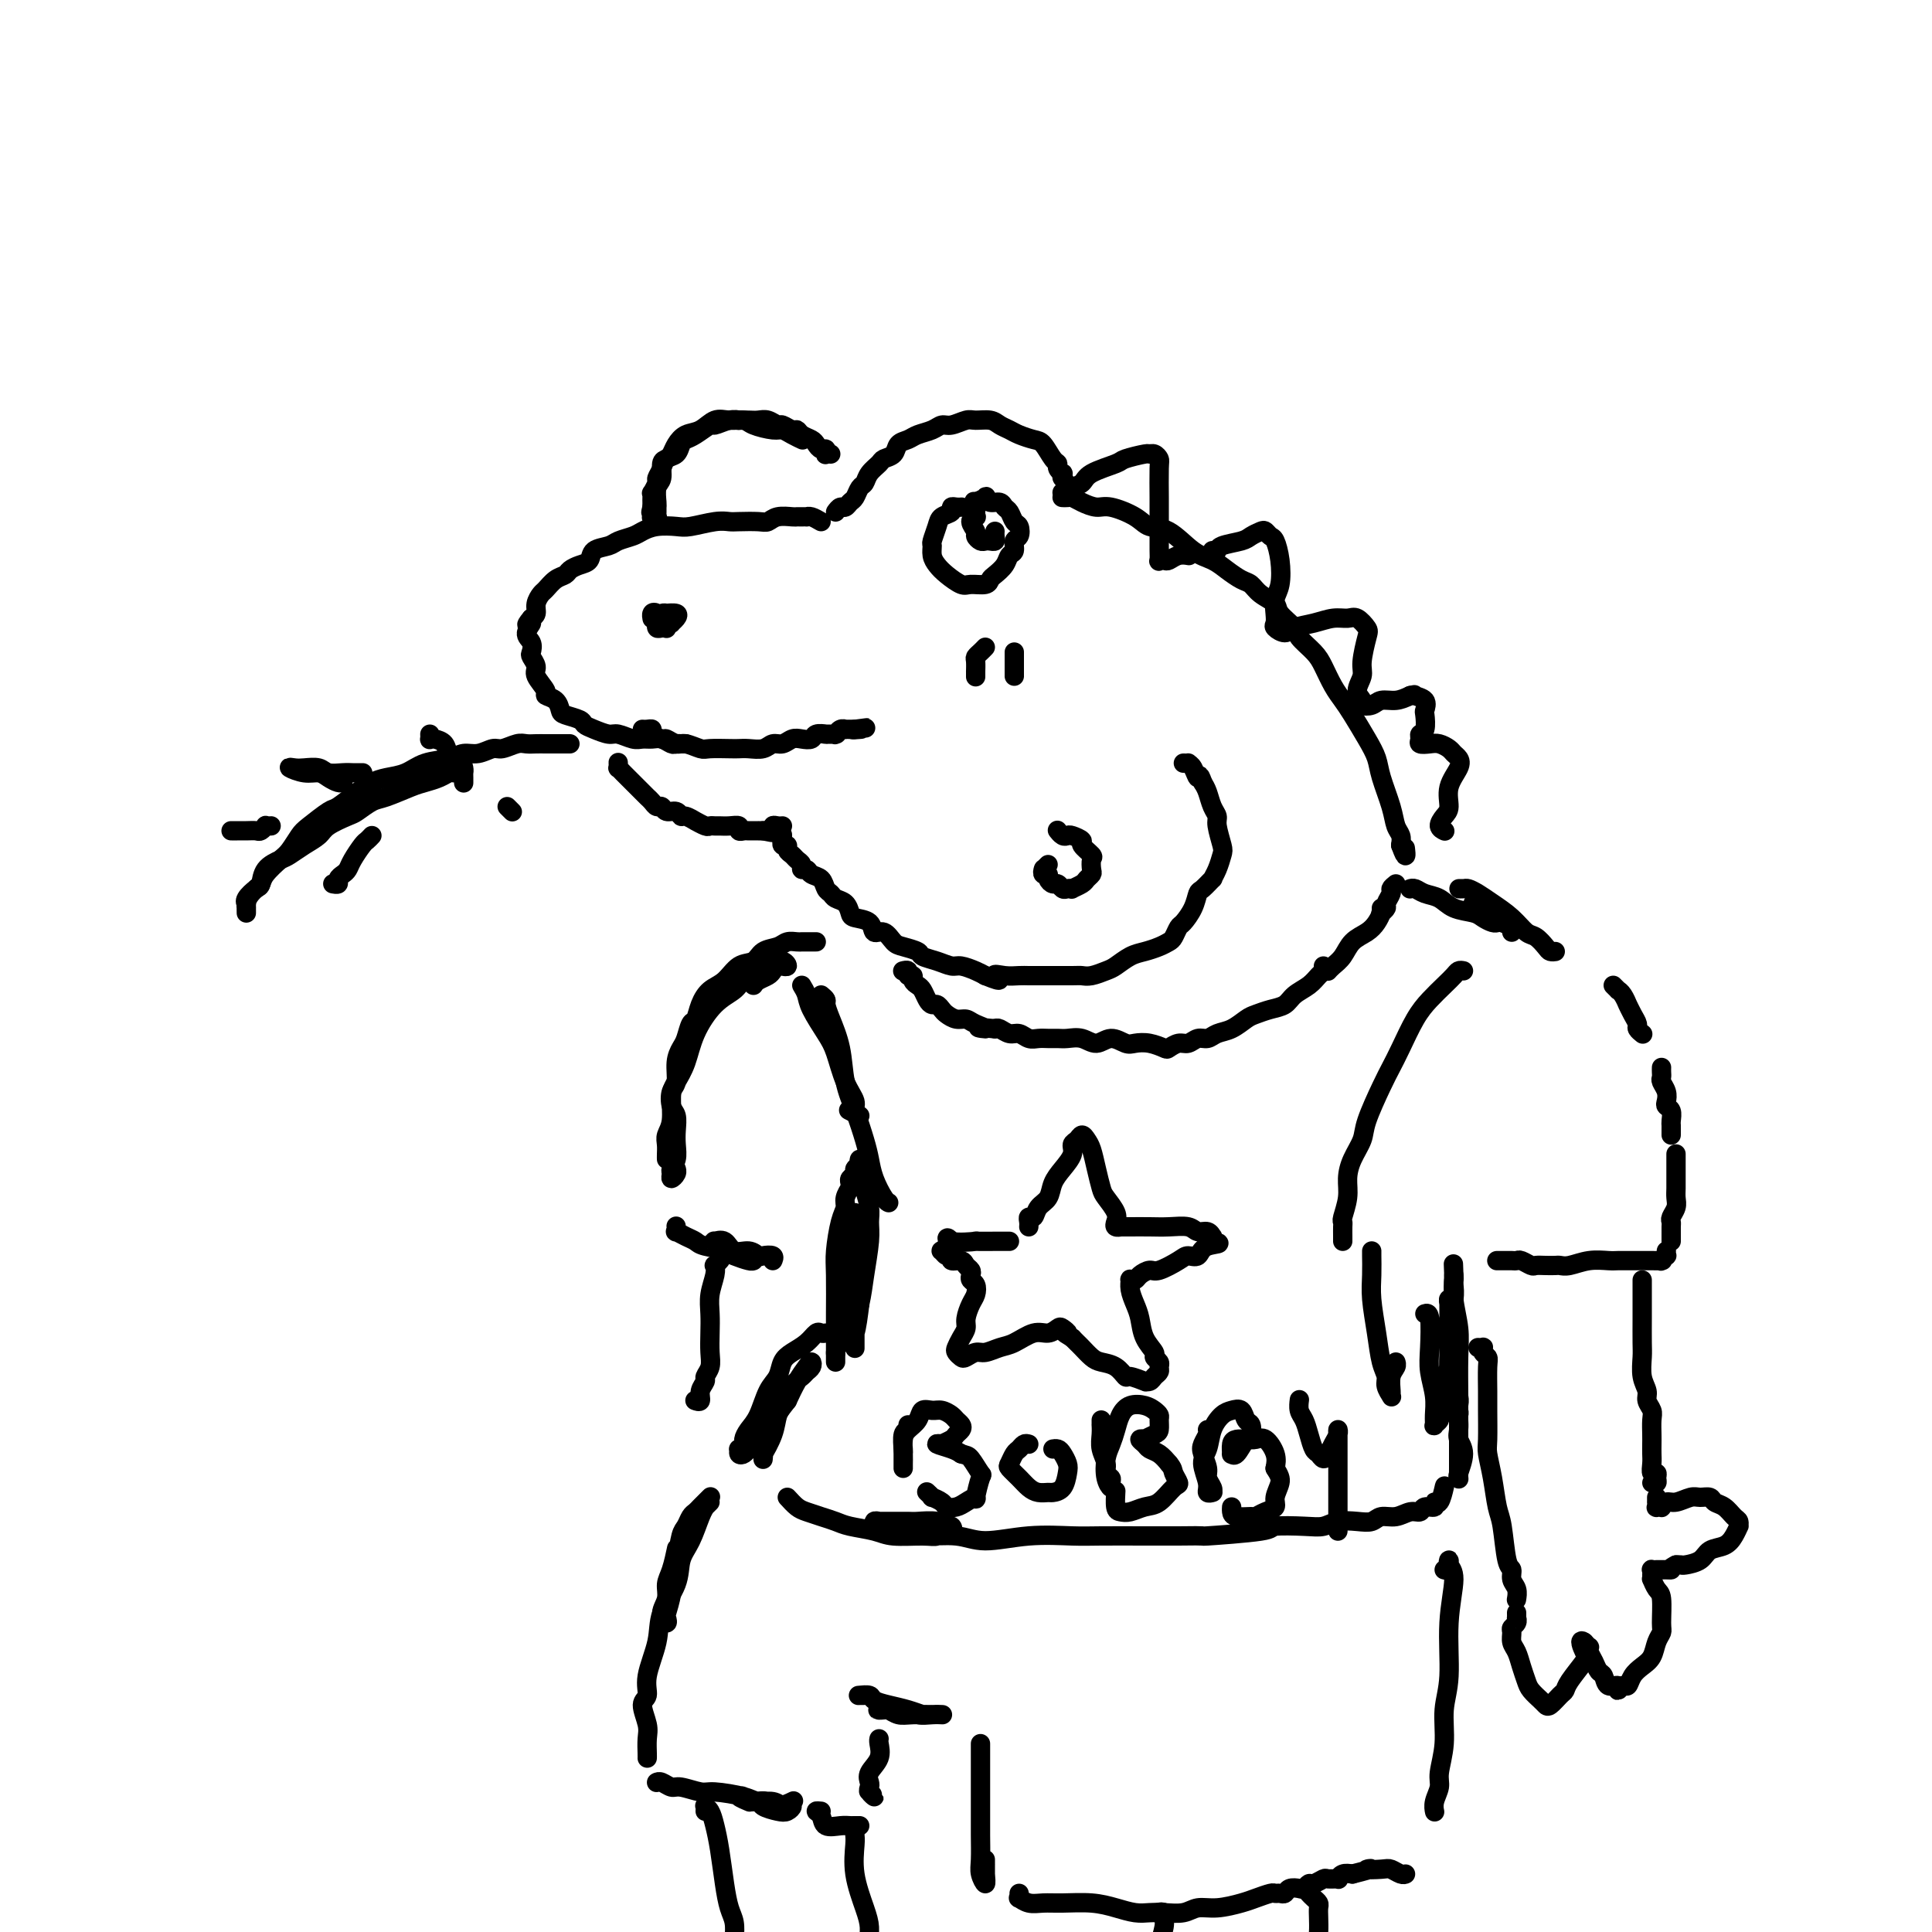 <svg viewBox='0 0 400 400' version='1.1' xmlns='http://www.w3.org/2000/svg' xmlns:xlink='http://www.w3.org/1999/xlink'><g fill='none' stroke='rgb(0,0,0)' stroke-width='4' stroke-linecap='round' stroke-linejoin='round'><path d='M170,108c-0.726,-0.423 -1.452,-0.845 -2,-1c-0.548,-0.155 -0.919,-0.041 -1,0c-0.081,0.041 0.126,0.010 0,0c-0.126,-0.010 -0.587,0.001 -1,0c-0.413,-0.001 -0.780,-0.014 -1,0c-0.220,0.014 -0.293,0.056 -1,0c-0.707,-0.056 -2.048,-0.211 -3,0c-0.952,0.211 -1.516,0.788 -2,1c-0.484,0.212 -0.889,0.061 -2,0c-1.111,-0.061 -2.929,-0.030 -4,0c-1.071,0.030 -1.396,0.060 -2,0c-0.604,-0.060 -1.489,-0.209 -3,0c-1.511,0.209 -3.650,0.777 -5,1c-1.350,0.223 -1.913,0.101 -3,0c-1.087,-0.101 -2.699,-0.182 -4,0c-1.301,0.182 -2.293,0.625 -3,1c-0.707,0.375 -1.130,0.682 -2,1c-0.870,0.318 -2.186,0.649 -3,1c-0.814,0.351 -1.125,0.724 -2,1c-0.875,0.276 -2.314,0.455 -3,1c-0.686,0.545 -0.620,1.454 -1,2c-0.380,0.546 -1.205,0.728 -2,1c-0.795,0.272 -1.561,0.636 -2,1c-0.439,0.364 -0.552,0.730 -1,1c-0.448,0.270 -1.229,0.443 -2,1c-0.771,0.557 -1.530,1.497 -2,2c-0.470,0.503 -0.652,0.568 -1,1c-0.348,0.432 -0.863,1.232 -1,2c-0.137,0.768 0.104,1.505 0,2c-0.104,0.495 -0.552,0.747 -1,1'/><path d='M110,128c-1.935,2.295 -0.271,1.034 0,1c0.271,-0.034 -0.851,1.160 -1,2c-0.149,0.840 0.676,1.326 1,2c0.324,0.674 0.147,1.536 0,2c-0.147,0.464 -0.266,0.530 0,1c0.266,0.470 0.915,1.343 1,2c0.085,0.657 -0.394,1.097 0,2c0.394,0.903 1.662,2.269 2,3c0.338,0.731 -0.253,0.826 0,1c0.253,0.174 1.348,0.428 2,1c0.652,0.572 0.859,1.462 1,2c0.141,0.538 0.216,0.722 1,1c0.784,0.278 2.278,0.648 3,1c0.722,0.352 0.672,0.687 1,1c0.328,0.313 1.032,0.606 2,1c0.968,0.394 2.199,0.891 3,1c0.801,0.109 1.173,-0.168 2,0c0.827,0.168 2.109,0.781 3,1c0.891,0.219 1.390,0.045 2,0c0.610,-0.045 1.330,0.041 2,0c0.670,-0.041 1.289,-0.207 2,0c0.711,0.207 1.515,0.788 2,1c0.485,0.212 0.652,0.057 1,0c0.348,-0.057 0.877,-0.015 1,0c0.123,0.015 -0.159,0.004 0,0c0.159,-0.004 0.760,-0.001 1,0c0.240,0.001 0.120,0.001 0,0'/><path d='M135,128c-0.006,-0.028 -0.012,-0.056 0,0c0.012,0.056 0.041,0.196 0,0c-0.041,-0.196 -0.151,-0.728 0,-1c0.151,-0.272 0.562,-0.284 1,0c0.438,0.284 0.902,0.865 1,1c0.098,0.135 -0.170,-0.174 0,0c0.170,0.174 0.778,0.831 1,1c0.222,0.169 0.057,-0.151 0,0c-0.057,0.151 -0.005,0.774 0,1c0.005,0.226 -0.037,0.057 0,0c0.037,-0.057 0.154,-0.000 0,0c-0.154,0.000 -0.578,-0.055 -1,0c-0.422,0.055 -0.843,0.221 -1,0c-0.157,-0.221 -0.052,-0.830 0,-1c0.052,-0.170 0.050,0.098 0,0c-0.050,-0.098 -0.150,-0.563 0,-1c0.150,-0.437 0.549,-0.846 1,-1c0.451,-0.154 0.954,-0.051 1,0c0.046,0.051 -0.365,0.052 0,0c0.365,-0.052 1.507,-0.158 2,0c0.493,0.158 0.338,0.578 0,1c-0.338,0.422 -0.860,0.845 -1,1c-0.140,0.155 0.102,0.041 0,0c-0.102,-0.041 -0.549,-0.010 -1,0c-0.451,0.010 -0.905,-0.001 -1,0c-0.095,0.001 0.171,0.014 0,0c-0.171,-0.014 -0.778,-0.055 -1,0c-0.222,0.055 -0.060,0.207 0,0c0.060,-0.207 0.017,-0.773 0,-1c-0.017,-0.227 -0.009,-0.113 0,0'/><path d='M136,128c-0.667,0.167 -0.333,0.083 0,0'/><path d='M173,106c0.333,-0.449 0.667,-0.898 1,-1c0.333,-0.102 0.667,0.142 1,0c0.333,-0.142 0.665,-0.671 1,-1c0.335,-0.329 0.671,-0.459 1,-1c0.329,-0.541 0.650,-1.493 1,-2c0.350,-0.507 0.728,-0.569 1,-1c0.272,-0.431 0.439,-1.233 1,-2c0.561,-0.767 1.515,-1.501 2,-2c0.485,-0.499 0.499,-0.764 1,-1c0.501,-0.236 1.489,-0.444 2,-1c0.511,-0.556 0.546,-1.459 1,-2c0.454,-0.541 1.328,-0.718 2,-1c0.672,-0.282 1.143,-0.668 2,-1c0.857,-0.332 2.101,-0.611 3,-1c0.899,-0.389 1.452,-0.890 2,-1c0.548,-0.110 1.091,0.170 2,0c0.909,-0.170 2.183,-0.789 3,-1c0.817,-0.211 1.176,-0.015 2,0c0.824,0.015 2.111,-0.150 3,0c0.889,0.150 1.379,0.616 2,1c0.621,0.384 1.374,0.688 2,1c0.626,0.312 1.124,0.633 2,1c0.876,0.367 2.129,0.781 3,1c0.871,0.219 1.362,0.245 2,1c0.638,0.755 1.425,2.240 2,3c0.575,0.760 0.939,0.795 1,1c0.061,0.205 -0.179,0.581 0,1c0.179,0.419 0.779,0.882 1,1c0.221,0.118 0.063,-0.109 0,0c-0.063,0.109 -0.032,0.555 0,1'/><path d='M220,99c0.929,1.238 0.250,0.333 0,0c-0.250,-0.333 -0.071,-0.095 0,0c0.071,0.095 0.036,0.048 0,0'/><path d='M199,105c0.079,-0.007 0.158,-0.013 0,0c-0.158,0.013 -0.553,0.047 -1,0c-0.447,-0.047 -0.947,-0.174 -1,0c-0.053,0.174 0.340,0.647 0,1c-0.340,0.353 -1.412,0.584 -2,1c-0.588,0.416 -0.691,1.018 -1,2c-0.309,0.982 -0.824,2.346 -1,3c-0.176,0.654 -0.013,0.600 0,1c0.013,0.400 -0.125,1.256 0,2c0.125,0.744 0.513,1.377 1,2c0.487,0.623 1.072,1.236 2,2c0.928,0.764 2.198,1.681 3,2c0.802,0.319 1.136,0.041 2,0c0.864,-0.041 2.259,0.154 3,0c0.741,-0.154 0.830,-0.656 1,-1c0.170,-0.344 0.423,-0.530 1,-1c0.577,-0.470 1.479,-1.224 2,-2c0.521,-0.776 0.662,-1.574 1,-2c0.338,-0.426 0.872,-0.480 1,-1c0.128,-0.520 -0.151,-1.505 0,-2c0.151,-0.495 0.731,-0.499 1,-1c0.269,-0.501 0.228,-1.497 0,-2c-0.228,-0.503 -0.642,-0.512 -1,-1c-0.358,-0.488 -0.661,-1.455 -1,-2c-0.339,-0.545 -0.716,-0.669 -1,-1c-0.284,-0.331 -0.476,-0.870 -1,-1c-0.524,-0.130 -1.381,0.147 -2,0c-0.619,-0.147 -1.001,-0.720 -1,-1c0.001,-0.280 0.385,-0.268 0,0c-0.385,0.268 -1.539,0.791 -2,1c-0.461,0.209 -0.231,0.105 0,0'/><path d='M202,104c-0.869,-0.214 -0.042,-0.250 0,0c0.042,0.250 -0.702,0.786 -1,1c-0.298,0.214 -0.149,0.107 0,0'/><path d='M202,106c0.010,-0.117 0.021,-0.235 0,0c-0.021,0.235 -0.073,0.822 0,1c0.073,0.178 0.271,-0.054 0,0c-0.271,0.054 -1.012,0.393 -1,1c0.012,0.607 0.776,1.483 1,2c0.224,0.517 -0.094,0.675 0,1c0.094,0.325 0.600,0.816 1,1c0.400,0.184 0.696,0.060 1,0c0.304,-0.060 0.617,-0.055 1,0c0.383,0.055 0.835,0.159 1,0c0.165,-0.159 0.045,-0.581 0,-1c-0.045,-0.419 -0.013,-0.834 0,-1c0.013,-0.166 0.006,-0.083 0,0'/><path d='M172,94c-0.416,-0.032 -0.833,-0.064 -1,0c-0.167,0.064 -0.085,0.224 0,0c0.085,-0.224 0.174,-0.833 0,-1c-0.174,-0.167 -0.610,0.109 -1,0c-0.390,-0.109 -0.733,-0.602 -1,-1c-0.267,-0.398 -0.457,-0.699 -1,-1c-0.543,-0.301 -1.440,-0.601 -2,-1c-0.560,-0.399 -0.783,-0.895 -1,-1c-0.217,-0.105 -0.428,0.182 -1,0c-0.572,-0.182 -1.503,-0.833 -2,-1c-0.497,-0.167 -0.558,0.151 -1,0c-0.442,-0.151 -1.266,-0.772 -2,-1c-0.734,-0.228 -1.378,-0.062 -2,0c-0.622,0.062 -1.221,0.021 -2,0c-0.779,-0.021 -1.737,-0.021 -2,0c-0.263,0.021 0.169,0.065 0,0c-0.169,-0.065 -0.938,-0.238 -2,0c-1.062,0.238 -2.417,0.889 -3,1c-0.583,0.111 -0.393,-0.317 -1,0c-0.607,0.317 -2.012,1.380 -3,2c-0.988,0.620 -1.560,0.799 -2,1c-0.440,0.201 -0.749,0.425 -1,1c-0.251,0.575 -0.444,1.501 -1,2c-0.556,0.499 -1.473,0.572 -2,1c-0.527,0.428 -0.663,1.210 -1,2c-0.337,0.790 -0.875,1.588 -1,2c-0.125,0.412 0.163,0.439 0,1c-0.163,0.561 -0.776,1.656 -1,2c-0.224,0.344 -0.060,-0.062 0,0c0.060,0.062 0.016,0.594 0,1c-0.016,0.406 -0.005,0.688 0,1c0.005,0.312 0.002,0.656 0,1'/><path d='M135,105c-0.468,1.713 -0.140,0.996 0,1c0.140,0.004 0.090,0.730 0,1c-0.090,0.270 -0.220,0.083 0,0c0.220,-0.083 0.791,-0.062 1,0c0.209,0.062 0.055,0.164 0,0c-0.055,-0.164 -0.011,-0.595 0,-1c0.011,-0.405 -0.012,-0.784 0,-1c0.012,-0.216 0.059,-0.267 0,-1c-0.059,-0.733 -0.223,-2.146 0,-3c0.223,-0.854 0.833,-1.149 1,-2c0.167,-0.851 -0.108,-2.260 0,-3c0.108,-0.740 0.598,-0.813 1,-1c0.402,-0.187 0.715,-0.488 1,-1c0.285,-0.512 0.540,-1.233 1,-2c0.460,-0.767 1.125,-1.579 2,-2c0.875,-0.421 1.962,-0.450 3,-1c1.038,-0.550 2.029,-1.622 3,-2c0.971,-0.378 1.923,-0.064 3,0c1.077,0.064 2.280,-0.124 3,0c0.720,0.124 0.957,0.559 2,1c1.043,0.441 2.893,0.889 4,1c1.107,0.111 1.472,-0.115 2,0c0.528,0.115 1.219,0.569 2,1c0.781,0.431 1.652,0.837 2,1c0.348,0.163 0.174,0.081 0,0'/><path d='M204,134c-0.309,0.323 -0.619,0.646 -1,1c-0.381,0.354 -0.834,0.740 -1,1c-0.166,0.260 -0.044,0.396 0,1c0.044,0.604 0.012,1.677 0,2c-0.012,0.323 -0.003,-0.105 0,0c0.003,0.105 0.001,0.744 0,1c-0.001,0.256 -0.000,0.128 0,0'/><path d='M210,135c0.000,0.334 0.000,0.668 0,1c0.000,0.332 0.000,0.664 0,1c0.000,0.336 0.000,0.678 0,1c0.000,0.322 0.000,0.625 0,1c0.000,0.375 0.000,0.821 0,1c0.000,0.179 0.000,0.089 0,0'/><path d='M133,151c0.294,0.022 0.589,0.043 1,0c0.411,-0.043 0.940,-0.151 1,0c0.060,0.151 -0.347,0.561 0,1c0.347,0.439 1.448,0.906 2,1c0.552,0.094 0.554,-0.185 1,0c0.446,0.185 1.334,0.834 2,1c0.666,0.166 1.109,-0.152 2,0c0.891,0.152 2.230,0.772 3,1c0.770,0.228 0.973,0.062 2,0c1.027,-0.062 2.880,-0.021 4,0c1.120,0.021 1.507,0.021 2,0c0.493,-0.021 1.091,-0.062 2,0c0.909,0.062 2.130,0.227 3,0c0.870,-0.227 1.389,-0.844 2,-1c0.611,-0.156 1.314,0.151 2,0c0.686,-0.151 1.354,-0.758 2,-1c0.646,-0.242 1.270,-0.117 2,0c0.730,0.117 1.567,0.228 2,0c0.433,-0.228 0.463,-0.793 1,-1c0.537,-0.207 1.580,-0.056 2,0c0.420,0.056 0.217,0.016 0,0c-0.217,-0.016 -0.448,-0.008 0,0c0.448,0.008 1.574,0.016 2,0c0.426,-0.016 0.152,-0.057 0,0c-0.152,0.057 -0.180,0.211 0,0c0.180,-0.211 0.569,-0.789 1,-1c0.431,-0.211 0.903,-0.057 1,0c0.097,0.057 -0.180,0.015 0,0c0.180,-0.015 0.818,-0.004 1,0c0.182,0.004 -0.091,0.001 0,0c0.091,-0.001 0.545,-0.001 1,0'/><path d='M177,151c4.890,-0.619 1.115,-0.166 0,0c-1.115,0.166 0.431,0.045 1,0c0.569,-0.045 0.163,-0.013 0,0c-0.163,0.013 -0.081,0.006 0,0'/><path d='M128,158c-0.006,-0.120 -0.013,-0.239 0,0c0.013,0.239 0.045,0.838 0,1c-0.045,0.162 -0.167,-0.111 0,0c0.167,0.111 0.622,0.607 1,1c0.378,0.393 0.679,0.683 1,1c0.321,0.317 0.663,0.662 1,1c0.337,0.338 0.667,0.669 1,1c0.333,0.331 0.667,0.662 1,1c0.333,0.338 0.666,0.683 1,1c0.334,0.317 0.671,0.606 1,1c0.329,0.394 0.652,0.894 1,1c0.348,0.106 0.722,-0.183 1,0c0.278,0.183 0.461,0.838 1,1c0.539,0.162 1.435,-0.168 2,0c0.565,0.168 0.799,0.833 1,1c0.201,0.167 0.368,-0.166 1,0c0.632,0.166 1.728,0.829 2,1c0.272,0.171 -0.279,-0.150 0,0c0.279,0.150 1.387,0.773 2,1c0.613,0.227 0.732,0.060 1,0c0.268,-0.060 0.684,-0.012 1,0c0.316,0.012 0.533,-0.011 1,0c0.467,0.011 1.185,0.055 2,0c0.815,-0.055 1.729,-0.211 2,0c0.271,0.211 -0.100,0.789 0,1c0.100,0.211 0.672,0.057 1,0c0.328,-0.057 0.414,-0.015 1,0c0.586,0.015 1.673,0.004 2,0c0.327,-0.004 -0.104,-0.001 0,0c0.104,0.001 0.744,0.000 1,0c0.256,-0.000 0.128,-0.000 0,0'/><path d='M158,172c3.566,0.757 1.481,0.150 1,0c-0.481,-0.150 0.642,0.156 1,0c0.358,-0.156 -0.048,-0.774 0,-1c0.048,-0.226 0.549,-0.061 1,0c0.451,0.061 0.853,0.016 1,0c0.147,-0.016 0.040,-0.004 0,0c-0.040,0.004 -0.011,0.001 0,0c0.011,-0.001 0.006,-0.001 0,0'/><path d='M162,173c0.002,-0.122 0.005,-0.244 0,0c-0.005,0.244 -0.016,0.853 0,1c0.016,0.147 0.060,-0.168 0,0c-0.060,0.168 -0.224,0.819 0,1c0.224,0.181 0.834,-0.106 1,0c0.166,0.106 -0.114,0.607 0,1c0.114,0.393 0.622,0.679 1,1c0.378,0.321 0.625,0.678 1,1c0.375,0.322 0.878,0.610 1,1c0.122,0.390 -0.136,0.882 0,1c0.136,0.118 0.667,-0.137 1,0c0.333,0.137 0.470,0.667 1,1c0.530,0.333 1.455,0.469 2,1c0.545,0.531 0.710,1.455 1,2c0.290,0.545 0.706,0.710 1,1c0.294,0.290 0.468,0.706 1,1c0.532,0.294 1.423,0.465 2,1c0.577,0.535 0.840,1.434 1,2c0.160,0.566 0.217,0.799 1,1c0.783,0.201 2.291,0.368 3,1c0.709,0.632 0.618,1.727 1,2c0.382,0.273 1.239,-0.278 2,0c0.761,0.278 1.428,1.384 2,2c0.572,0.616 1.049,0.744 2,1c0.951,0.256 2.375,0.642 3,1c0.625,0.358 0.450,0.687 1,1c0.550,0.313 1.824,0.609 3,1c1.176,0.391 2.253,0.878 3,1c0.747,0.122 1.163,-0.121 2,0c0.837,0.121 2.096,0.606 3,1c0.904,0.394 1.452,0.697 2,1'/><path d='M204,202c4.551,1.856 2.427,0.497 2,0c-0.427,-0.497 0.841,-0.133 2,0c1.159,0.133 2.209,0.036 3,0c0.791,-0.036 1.325,-0.010 2,0c0.675,0.010 1.492,0.004 2,0c0.508,-0.004 0.706,-0.004 2,0c1.294,0.004 3.683,0.013 5,0c1.317,-0.013 1.563,-0.049 2,0c0.437,0.049 1.064,0.182 2,0c0.936,-0.182 2.180,-0.679 3,-1c0.820,-0.321 1.218,-0.468 2,-1c0.782,-0.532 1.950,-1.451 3,-2c1.050,-0.549 1.983,-0.729 3,-1c1.017,-0.271 2.117,-0.635 3,-1c0.883,-0.365 1.550,-0.733 2,-1c0.450,-0.267 0.684,-0.432 1,-1c0.316,-0.568 0.713,-1.537 1,-2c0.287,-0.463 0.463,-0.419 1,-1c0.537,-0.581 1.436,-1.786 2,-3c0.564,-1.214 0.795,-2.435 1,-3c0.205,-0.565 0.384,-0.473 1,-1c0.616,-0.527 1.669,-1.672 2,-2c0.331,-0.328 -0.059,0.161 0,0c0.059,-0.161 0.567,-0.974 1,-2c0.433,-1.026 0.793,-2.266 1,-3c0.207,-0.734 0.263,-0.963 0,-2c-0.263,-1.037 -0.844,-2.883 -1,-4c-0.156,-1.117 0.113,-1.506 0,-2c-0.113,-0.494 -0.607,-1.095 -1,-2c-0.393,-0.905 -0.684,-2.116 -1,-3c-0.316,-0.884 -0.658,-1.442 -1,-2'/><path d='M249,162c-0.802,-2.442 -0.807,-1.047 -1,-1c-0.193,0.047 -0.574,-1.255 -1,-2c-0.426,-0.745 -0.898,-0.932 -1,-1c-0.102,-0.068 0.165,-0.018 0,0c-0.165,0.018 -0.761,0.005 -1,0c-0.239,-0.005 -0.119,-0.003 0,0'/><path d='M217,179c-0.420,0.414 -0.841,0.828 -1,1c-0.159,0.172 -0.058,0.101 0,0c0.058,-0.101 0.071,-0.233 0,0c-0.071,0.233 -0.226,0.832 0,1c0.226,0.168 0.834,-0.095 1,0c0.166,0.095 -0.111,0.547 0,1c0.111,0.453 0.608,0.906 1,1c0.392,0.094 0.678,-0.170 1,0c0.322,0.170 0.682,0.775 1,1c0.318,0.225 0.596,0.072 1,0c0.404,-0.072 0.935,-0.061 1,0c0.065,0.061 -0.336,0.172 0,0c0.336,-0.172 1.410,-0.628 2,-1c0.590,-0.372 0.696,-0.662 1,-1c0.304,-0.338 0.805,-0.724 1,-1c0.195,-0.276 0.082,-0.441 0,-1c-0.082,-0.559 -0.134,-1.513 0,-2c0.134,-0.487 0.453,-0.509 0,-1c-0.453,-0.491 -1.679,-1.451 -2,-2c-0.321,-0.549 0.264,-0.687 0,-1c-0.264,-0.313 -1.377,-0.802 -2,-1c-0.623,-0.198 -0.755,-0.106 -1,0c-0.245,0.106 -0.602,0.224 -1,0c-0.398,-0.224 -0.838,-0.791 -1,-1c-0.162,-0.209 -0.046,-0.060 0,0c0.046,0.060 0.023,0.030 0,0'/><path d='M220,103c-0.094,-0.006 -0.187,-0.011 0,0c0.187,0.011 0.656,0.040 1,0c0.344,-0.040 0.564,-0.149 1,0c0.436,0.149 1.088,0.555 2,1c0.912,0.445 2.084,0.928 3,1c0.916,0.072 1.578,-0.269 3,0c1.422,0.269 3.605,1.146 5,2c1.395,0.854 2.000,1.685 3,2c1.000,0.315 2.393,0.116 4,1c1.607,0.884 3.428,2.852 5,4c1.572,1.148 2.895,1.476 4,2c1.105,0.524 1.992,1.243 3,2c1.008,0.757 2.138,1.553 3,2c0.862,0.447 1.457,0.547 2,1c0.543,0.453 1.032,1.261 2,2c0.968,0.739 2.413,1.408 3,2c0.587,0.592 0.317,1.105 1,2c0.683,0.895 2.318,2.172 3,3c0.682,0.828 0.409,1.208 1,2c0.591,0.792 2.044,1.995 3,3c0.956,1.005 1.414,1.812 2,3c0.586,1.188 1.299,2.758 2,4c0.701,1.242 1.391,2.157 2,3c0.609,0.843 1.137,1.614 2,3c0.863,1.386 2.062,3.386 3,5c0.938,1.614 1.614,2.841 2,4c0.386,1.159 0.482,2.250 1,4c0.518,1.750 1.458,4.160 2,6c0.542,1.840 0.684,3.111 1,4c0.316,0.889 0.804,1.397 1,2c0.196,0.603 0.098,1.302 0,2'/><path d='M290,175c1.311,3.644 1.089,1.756 1,1c-0.089,-0.756 -0.044,-0.378 0,0'/><path d='M220,102c-0.098,-0.026 -0.195,-0.051 0,0c0.195,0.051 0.683,0.179 1,0c0.317,-0.179 0.463,-0.663 1,-1c0.537,-0.337 1.465,-0.525 2,-1c0.535,-0.475 0.679,-1.237 2,-2c1.321,-0.763 3.821,-1.526 5,-2c1.179,-0.474 1.038,-0.660 2,-1c0.962,-0.340 3.028,-0.835 4,-1c0.972,-0.165 0.849,0.000 1,0c0.151,-0.000 0.576,-0.165 1,0c0.424,0.165 0.846,0.660 1,1c0.154,0.340 0.041,0.524 0,2c-0.041,1.476 -0.011,4.245 0,6c0.011,1.755 0.002,2.495 0,4c-0.002,1.505 0.003,3.776 0,5c-0.003,1.224 -0.012,1.401 0,2c0.012,0.599 0.047,1.621 0,2c-0.047,0.379 -0.177,0.116 0,0c0.177,-0.116 0.660,-0.084 1,0c0.340,0.084 0.536,0.219 1,0c0.464,-0.219 1.197,-0.791 2,-1c0.803,-0.209 1.678,-0.056 2,0c0.322,0.056 0.092,0.016 0,0c-0.092,-0.016 -0.046,-0.008 0,0'/><path d='M251,114c0.418,0.089 0.837,0.178 1,0c0.163,-0.178 0.071,-0.623 1,-1c0.929,-0.377 2.879,-0.686 4,-1c1.121,-0.314 1.414,-0.633 2,-1c0.586,-0.367 1.467,-0.781 2,-1c0.533,-0.219 0.718,-0.242 1,0c0.282,0.242 0.660,0.749 1,1c0.340,0.251 0.641,0.245 1,1c0.359,0.755 0.776,2.272 1,4c0.224,1.728 0.254,3.667 0,5c-0.254,1.333 -0.794,2.061 -1,3c-0.206,0.939 -0.079,2.091 0,3c0.079,0.909 0.110,1.575 0,2c-0.110,0.425 -0.360,0.607 0,1c0.360,0.393 1.332,0.995 2,1c0.668,0.005 1.032,-0.589 2,-1c0.968,-0.411 2.540,-0.639 4,-1c1.460,-0.361 2.809,-0.854 4,-1c1.191,-0.146 2.224,0.054 3,0c0.776,-0.054 1.295,-0.363 2,0c0.705,0.363 1.596,1.399 2,2c0.404,0.601 0.323,0.766 0,2c-0.323,1.234 -0.887,3.535 -1,5c-0.113,1.465 0.225,2.092 0,3c-0.225,0.908 -1.011,2.096 -1,3c0.011,0.904 0.821,1.525 1,2c0.179,0.475 -0.272,0.804 0,1c0.272,0.196 1.269,0.259 2,0c0.731,-0.259 1.197,-0.839 2,-1c0.803,-0.161 1.944,0.097 3,0c1.056,-0.097 2.028,-0.548 3,-1'/><path d='M292,144c1.652,-0.339 0.784,-0.185 1,0c0.216,0.185 1.518,0.403 2,1c0.482,0.597 0.144,1.574 0,2c-0.144,0.426 -0.093,0.300 0,1c0.093,0.700 0.227,2.226 0,3c-0.227,0.774 -0.815,0.795 -1,1c-0.185,0.205 0.034,0.594 0,1c-0.034,0.406 -0.322,0.830 0,1c0.322,0.170 1.252,0.087 2,0c0.748,-0.087 1.313,-0.176 2,0c0.687,0.176 1.497,0.619 2,1c0.503,0.381 0.700,0.700 1,1c0.300,0.300 0.705,0.580 1,1c0.295,0.420 0.481,0.981 0,2c-0.481,1.019 -1.628,2.497 -2,4c-0.372,1.503 0.030,3.030 0,4c-0.030,0.970 -0.493,1.384 -1,2c-0.507,0.616 -1.060,1.435 -1,2c0.060,0.565 0.731,0.876 1,1c0.269,0.124 0.134,0.062 0,0'/><path d='M289,183c-0.455,0.364 -0.910,0.728 -1,1c-0.090,0.272 0.186,0.451 0,1c-0.186,0.549 -0.834,1.468 -1,2c-0.166,0.532 0.151,0.679 0,1c-0.151,0.321 -0.772,0.817 -1,1c-0.228,0.183 -0.065,0.052 0,0c0.065,-0.052 0.033,-0.026 0,0'/><path d='M286,188c0.074,0.246 0.147,0.492 0,1c-0.147,0.508 -0.515,1.277 -1,2c-0.485,0.723 -1.086,1.399 -2,2c-0.914,0.601 -2.140,1.128 -3,2c-0.860,0.872 -1.355,2.090 -2,3c-0.645,0.910 -1.441,1.512 -2,2c-0.559,0.488 -0.881,0.862 -1,1c-0.119,0.138 -0.034,0.039 0,0c0.034,-0.039 0.017,-0.020 0,0'/><path d='M274,200c0.074,0.358 0.148,0.715 0,1c-0.148,0.285 -0.518,0.496 -1,1c-0.482,0.504 -1.078,1.301 -2,2c-0.922,0.699 -2.172,1.299 -3,2c-0.828,0.701 -1.236,1.501 -2,2c-0.764,0.499 -1.885,0.697 -3,1c-1.115,0.303 -2.224,0.712 -3,1c-0.776,0.288 -1.219,0.454 -2,1c-0.781,0.546 -1.900,1.471 -3,2c-1.100,0.529 -2.181,0.663 -3,1c-0.819,0.337 -1.375,0.879 -2,1c-0.625,0.121 -1.318,-0.177 -2,0c-0.682,0.177 -1.354,0.828 -2,1c-0.646,0.172 -1.265,-0.136 -2,0c-0.735,0.136 -1.585,0.717 -2,1c-0.415,0.283 -0.393,0.267 -1,0c-0.607,-0.267 -1.842,-0.785 -3,-1c-1.158,-0.215 -2.238,-0.128 -3,0c-0.762,0.128 -1.205,0.297 -2,0c-0.795,-0.297 -1.942,-1.060 -3,-1c-1.058,0.060 -2.027,0.944 -3,1c-0.973,0.056 -1.951,-0.717 -3,-1c-1.049,-0.283 -2.168,-0.075 -3,0c-0.832,0.075 -1.378,0.016 -2,0c-0.622,-0.016 -1.321,0.011 -2,0c-0.679,-0.011 -1.337,-0.059 -2,0c-0.663,0.059 -1.330,0.226 -2,0c-0.670,-0.226 -1.345,-0.844 -2,-1c-0.655,-0.156 -1.292,0.150 -2,0c-0.708,-0.150 -1.488,-0.757 -2,-1c-0.512,-0.243 -0.756,-0.121 -1,0'/><path d='M206,213c-5.772,-0.575 -2.702,-0.014 -2,0c0.702,0.014 -0.964,-0.521 -2,-1c-1.036,-0.479 -1.444,-0.903 -2,-1c-0.556,-0.097 -1.262,0.132 -2,0c-0.738,-0.132 -1.507,-0.626 -2,-1c-0.493,-0.374 -0.710,-0.629 -1,-1c-0.290,-0.371 -0.655,-0.859 -1,-1c-0.345,-0.141 -0.671,0.065 -1,0c-0.329,-0.065 -0.661,-0.400 -1,-1c-0.339,-0.600 -0.683,-1.466 -1,-2c-0.317,-0.534 -0.606,-0.735 -1,-1c-0.394,-0.265 -0.894,-0.593 -1,-1c-0.106,-0.407 0.182,-0.894 0,-1c-0.182,-0.106 -0.833,0.168 -1,0c-0.167,-0.168 0.151,-0.777 0,-1c-0.151,-0.223 -0.771,-0.060 -1,0c-0.229,0.060 -0.065,0.017 0,0c0.065,-0.017 0.033,-0.009 0,0'/><path d='M292,184c-0.073,0.026 -0.145,0.052 0,0c0.145,-0.052 0.508,-0.183 1,0c0.492,0.183 1.115,0.679 2,1c0.885,0.321 2.034,0.468 3,1c0.966,0.532 1.751,1.449 3,2c1.249,0.551 2.962,0.736 4,1c1.038,0.264 1.402,0.607 2,1c0.598,0.393 1.430,0.837 2,1c0.570,0.163 0.877,0.047 1,0c0.123,-0.047 0.061,-0.023 0,0'/><path d='M305,187c0.358,0.333 0.716,0.666 1,1c0.284,0.334 0.493,0.667 1,1c0.507,0.333 1.313,0.664 2,1c0.687,0.336 1.256,0.678 2,1c0.744,0.322 1.662,0.625 2,1c0.338,0.375 0.097,0.821 0,1c-0.097,0.179 -0.048,0.089 0,0'/><path d='M303,184c-0.517,-0.005 -1.034,-0.010 -1,0c0.034,0.010 0.620,0.036 1,0c0.380,-0.036 0.553,-0.132 1,0c0.447,0.132 1.169,0.493 2,1c0.831,0.507 1.770,1.162 3,2c1.230,0.838 2.749,1.860 4,3c1.251,1.140 2.234,2.396 3,3c0.766,0.604 1.316,0.554 2,1c0.684,0.446 1.503,1.388 2,2c0.497,0.612 0.672,0.896 1,1c0.328,0.104 0.808,0.030 1,0c0.192,-0.030 0.096,-0.015 0,0'/><path d='M334,204c0.444,0.436 0.889,0.872 1,1c0.111,0.128 -0.111,-0.051 0,0c0.111,0.051 0.556,0.332 1,1c0.444,0.668 0.889,1.723 1,2c0.111,0.277 -0.110,-0.223 0,0c0.110,0.223 0.552,1.170 1,2c0.448,0.830 0.904,1.542 1,2c0.096,0.458 -0.166,0.662 0,1c0.166,0.338 0.762,0.811 1,1c0.238,0.189 0.119,0.095 0,0'/><path d='M344,221c-0.008,0.327 -0.016,0.655 0,1c0.016,0.345 0.056,0.709 0,1c-0.056,0.291 -0.207,0.511 0,1c0.207,0.489 0.774,1.248 1,2c0.226,0.752 0.113,1.497 0,2c-0.113,0.503 -0.226,0.765 0,1c0.226,0.235 0.793,0.445 1,1c0.207,0.555 0.056,1.455 0,2c-0.056,0.545 -0.015,0.734 0,1c0.015,0.266 0.004,0.607 0,1c-0.004,0.393 -0.001,0.837 0,1c0.001,0.163 0.000,0.047 0,0c-0.000,-0.047 -0.000,-0.023 0,0'/><path d='M347,239c0.000,-0.079 0.000,-0.158 0,0c-0.000,0.158 -0.000,0.552 0,1c0.000,0.448 0.000,0.949 0,1c-0.000,0.051 -0.000,-0.348 0,0c0.000,0.348 0.001,1.444 0,2c-0.001,0.556 -0.004,0.572 0,1c0.004,0.428 0.015,1.267 0,2c-0.015,0.733 -0.057,1.361 0,2c0.057,0.639 0.211,1.288 0,2c-0.211,0.712 -0.789,1.487 -1,2c-0.211,0.513 -0.057,0.765 0,1c0.057,0.235 0.015,0.455 0,1c-0.015,0.545 -0.004,1.416 0,2c0.004,0.584 0.001,0.881 0,1c-0.001,0.119 -0.001,0.059 0,0'/><path d='M345,259c-0.029,0.453 -0.059,0.906 0,1c0.059,0.094 0.205,-0.171 0,0c-0.205,0.171 -0.761,0.778 -1,1c-0.239,0.222 -0.161,0.060 0,0c0.161,-0.060 0.405,-0.016 0,0c-0.405,0.016 -1.460,0.004 -2,0c-0.540,-0.004 -0.566,-0.001 -1,0c-0.434,0.001 -1.277,-0.001 -2,0c-0.723,0.001 -1.328,0.004 -2,0c-0.672,-0.004 -1.413,-0.015 -2,0c-0.587,0.015 -1.021,0.057 -2,0c-0.979,-0.057 -2.503,-0.211 -4,0c-1.497,0.211 -2.969,0.788 -4,1c-1.031,0.212 -1.623,0.058 -2,0c-0.377,-0.058 -0.538,-0.019 -1,0c-0.462,0.019 -1.223,0.019 -2,0c-0.777,-0.019 -1.570,-0.058 -2,0c-0.430,0.058 -0.496,0.212 -1,0c-0.504,-0.212 -1.446,-0.789 -2,-1c-0.554,-0.211 -0.722,-0.057 -1,0c-0.278,0.057 -0.667,0.015 -1,0c-0.333,-0.015 -0.611,-0.004 -1,0c-0.389,0.004 -0.889,0.001 -1,0c-0.111,-0.001 0.166,-0.000 0,0c-0.166,0.000 -0.775,0.000 -1,0c-0.225,-0.000 -0.064,-0.000 0,0c0.064,0.000 0.032,0.000 0,0'/><path d='M169,195c-0.335,-0.001 -0.670,-0.001 -1,0c-0.330,0.001 -0.653,0.004 -1,0c-0.347,-0.004 -0.716,-0.013 -1,0c-0.284,0.013 -0.484,0.049 -1,0c-0.516,-0.049 -1.349,-0.184 -2,0c-0.651,0.184 -1.122,0.686 -2,1c-0.878,0.314 -2.164,0.439 -3,1c-0.836,0.561 -1.222,1.556 -2,2c-0.778,0.444 -1.949,0.336 -3,1c-1.051,0.664 -1.983,2.098 -3,3c-1.017,0.902 -2.118,1.271 -3,2c-0.882,0.729 -1.546,1.819 -2,3c-0.454,1.181 -0.700,2.454 -1,3c-0.300,0.546 -0.654,0.367 -1,1c-0.346,0.633 -0.685,2.080 -1,3c-0.315,0.920 -0.607,1.314 -1,2c-0.393,0.686 -0.886,1.663 -1,3c-0.114,1.337 0.152,3.033 0,4c-0.152,0.967 -0.720,1.207 -1,2c-0.280,0.793 -0.270,2.141 0,3c0.270,0.859 0.801,1.228 1,2c0.199,0.772 0.068,1.947 0,3c-0.068,1.053 -0.072,1.985 0,3c0.072,1.015 0.219,2.111 0,3c-0.219,0.889 -0.805,1.569 -1,2c-0.195,0.431 0.000,0.613 0,1c-0.000,0.387 -0.196,0.980 0,1c0.196,0.020 0.784,-0.533 1,-1c0.216,-0.467 0.062,-0.848 0,-1c-0.062,-0.152 -0.031,-0.076 0,0'/><path d='M156,204c0.220,-0.332 0.441,-0.663 1,-1c0.559,-0.337 1.457,-0.679 2,-1c0.543,-0.321 0.733,-0.622 1,-1c0.267,-0.378 0.612,-0.832 1,-1c0.388,-0.168 0.820,-0.049 1,0c0.180,0.049 0.110,0.029 0,0c-0.110,-0.029 -0.259,-0.068 0,0c0.259,0.068 0.924,0.241 1,0c0.076,-0.241 -0.439,-0.896 -1,-1c-0.561,-0.104 -1.167,0.343 -2,1c-0.833,0.657 -1.893,1.524 -3,2c-1.107,0.476 -2.260,0.559 -3,1c-0.740,0.441 -1.066,1.238 -2,2c-0.934,0.762 -2.475,1.489 -4,3c-1.525,1.511 -3.035,3.804 -4,6c-0.965,2.196 -1.387,4.293 -2,6c-0.613,1.707 -1.418,3.023 -2,4c-0.582,0.977 -0.941,1.613 -1,3c-0.059,1.387 0.180,3.524 0,5c-0.180,1.476 -0.780,2.291 -1,3c-0.220,0.709 -0.059,1.314 0,2c0.059,0.686 0.016,1.454 0,2c-0.016,0.546 -0.005,0.870 0,1c0.005,0.130 0.002,0.065 0,0'/><path d='M140,254c-0.012,-0.120 -0.025,-0.239 0,0c0.025,0.239 0.086,0.838 0,1c-0.086,0.162 -0.321,-0.111 0,0c0.321,0.111 1.198,0.607 2,1c0.802,0.393 1.528,0.683 2,1c0.472,0.317 0.691,0.659 2,1c1.309,0.341 3.710,0.680 5,1c1.290,0.320 1.469,0.623 2,1c0.531,0.377 1.415,0.830 2,1c0.585,0.170 0.872,0.057 1,0c0.128,-0.057 0.098,-0.056 0,0c-0.098,0.056 -0.264,0.169 -1,0c-0.736,-0.169 -2.041,-0.619 -3,-1c-0.959,-0.381 -1.571,-0.693 -2,-1c-0.429,-0.307 -0.674,-0.610 -1,-1c-0.326,-0.390 -0.733,-0.866 -1,-1c-0.267,-0.134 -0.394,0.073 0,0c0.394,-0.073 1.309,-0.426 2,0c0.691,0.426 1.159,1.630 2,2c0.841,0.370 2.053,-0.093 3,0c0.947,0.093 1.627,0.743 2,1c0.373,0.257 0.440,0.120 1,0c0.560,-0.120 1.612,-0.225 2,0c0.388,0.225 0.111,0.778 0,1c-0.111,0.222 -0.055,0.111 0,0'/><path d='M166,204c0.387,0.636 0.775,1.272 1,2c0.225,0.728 0.289,1.550 1,3c0.711,1.450 2.070,3.530 3,5c0.930,1.470 1.432,2.332 2,4c0.568,1.668 1.203,4.142 2,6c0.797,1.858 1.758,3.100 2,4c0.242,0.900 -0.234,1.458 0,2c0.234,0.542 1.178,1.069 1,1c-0.178,-0.069 -1.480,-0.734 -2,-1c-0.520,-0.266 -0.260,-0.133 0,0'/><path d='M170,206c0.438,0.364 0.876,0.728 1,1c0.124,0.272 -0.066,0.451 0,1c0.066,0.549 0.389,1.469 1,3c0.611,1.531 1.512,3.672 2,6c0.488,2.328 0.564,4.841 1,7c0.436,2.159 1.234,3.962 2,6c0.766,2.038 1.501,4.312 2,6c0.499,1.688 0.761,2.792 1,4c0.239,1.208 0.456,2.520 1,4c0.544,1.480 1.416,3.129 2,4c0.584,0.871 0.881,0.963 1,1c0.119,0.037 0.059,0.018 0,0'/><path d='M303,201c-0.351,-0.071 -0.701,-0.142 -1,0c-0.299,0.142 -0.545,0.498 -1,1c-0.455,0.502 -1.119,1.148 -2,2c-0.881,0.852 -1.978,1.908 -3,3c-1.022,1.092 -1.969,2.221 -3,4c-1.031,1.779 -2.145,4.208 -3,6c-0.855,1.792 -1.451,2.947 -2,4c-0.549,1.053 -1.051,2.003 -2,4c-0.949,1.997 -2.344,5.040 -3,7c-0.656,1.960 -0.572,2.837 -1,4c-0.428,1.163 -1.369,2.612 -2,4c-0.631,1.388 -0.954,2.714 -1,4c-0.046,1.286 0.184,2.533 0,4c-0.184,1.467 -0.781,3.153 -1,4c-0.219,0.847 -0.059,0.854 0,1c0.059,0.146 0.016,0.431 0,1c-0.016,0.569 -0.004,1.422 0,2c0.004,0.578 0.001,0.879 0,1c-0.001,0.121 -0.001,0.060 0,0'/><path d='M177,257c-0.000,0.447 -0.000,0.895 0,1c0.000,0.105 0.000,-0.132 0,0c-0.000,0.132 -0.000,0.633 0,2c0.000,1.367 0.000,3.598 0,5c-0.000,1.402 -0.000,1.973 0,3c0.000,1.027 0.000,2.509 0,4c-0.000,1.491 -0.000,2.989 0,4c0.000,1.011 0.000,1.533 0,2c-0.000,0.467 -0.000,0.879 0,1c0.000,0.121 0.000,-0.049 0,0c-0.000,0.049 -0.000,0.316 0,0c0.000,-0.316 0.000,-1.217 0,-2c-0.000,-0.783 -0.000,-1.449 0,-3c0.000,-1.551 0.000,-3.988 0,-6c-0.000,-2.012 -0.000,-3.599 0,-5c0.000,-1.401 0.000,-2.615 0,-4c-0.000,-1.385 -0.000,-2.942 0,-4c0.000,-1.058 0.001,-1.619 0,-2c-0.001,-0.381 -0.004,-0.584 0,-1c0.004,-0.416 0.015,-1.047 0,-1c-0.015,0.047 -0.057,0.770 0,2c0.057,1.230 0.211,2.967 0,5c-0.211,2.033 -0.789,4.362 -1,7c-0.211,2.638 -0.056,5.583 0,7c0.056,1.417 0.014,1.304 0,2c-0.014,0.696 -0.001,2.201 0,3c0.001,0.799 -0.011,0.891 0,1c0.011,0.109 0.044,0.235 0,0c-0.044,-0.235 -0.166,-0.833 0,-1c0.166,-0.167 0.619,0.095 1,-1c0.381,-1.095 0.691,-3.548 1,-6'/><path d='M178,270c0.474,-2.073 0.659,-3.755 1,-6c0.341,-2.245 0.837,-5.053 1,-7c0.163,-1.947 -0.008,-3.032 0,-4c0.008,-0.968 0.195,-1.817 0,-3c-0.195,-1.183 -0.770,-2.700 -1,-4c-0.230,-1.300 -0.113,-2.384 0,-3c0.113,-0.616 0.222,-0.765 0,-1c-0.222,-0.235 -0.777,-0.558 -1,-1c-0.223,-0.442 -0.116,-1.005 0,-1c0.116,0.005 0.241,0.578 0,1c-0.241,0.422 -0.850,0.692 -1,1c-0.150,0.308 0.157,0.655 0,1c-0.157,0.345 -0.778,0.687 -1,1c-0.222,0.313 -0.045,0.598 0,1c0.045,0.402 -0.043,0.923 0,1c0.043,0.077 0.218,-0.289 0,0c-0.218,0.289 -0.829,1.234 -1,2c-0.171,0.766 0.098,1.352 0,2c-0.098,0.648 -0.562,1.357 -1,3c-0.438,1.643 -0.849,4.222 -1,6c-0.151,1.778 -0.040,2.757 0,5c0.040,2.243 0.011,5.750 0,8c-0.011,2.250 -0.003,3.244 0,4c0.003,0.756 0.001,1.275 0,2c-0.001,0.725 -0.000,1.657 0,2c0.000,0.343 0.000,0.098 0,0c-0.000,-0.098 -0.000,-0.049 0,0'/><path d='M173,280c0.000,3.500 0.000,1.750 0,0'/><path d='M171,276c-0.350,0.047 -0.699,0.095 -1,0c-0.301,-0.095 -0.552,-0.331 -1,0c-0.448,0.331 -1.093,1.230 -2,2c-0.907,0.770 -2.077,1.410 -3,2c-0.923,0.590 -1.599,1.131 -2,2c-0.401,0.869 -0.528,2.068 -1,3c-0.472,0.932 -1.288,1.597 -2,3c-0.712,1.403 -1.319,3.543 -2,5c-0.681,1.457 -1.436,2.232 -2,3c-0.564,0.768 -0.936,1.530 -1,2c-0.064,0.470 0.182,0.649 0,1c-0.182,0.351 -0.792,0.875 -1,1c-0.208,0.125 -0.015,-0.150 0,0c0.015,0.150 -0.148,0.724 0,1c0.148,0.276 0.606,0.254 1,0c0.394,-0.254 0.724,-0.741 1,-1c0.276,-0.259 0.496,-0.289 1,-1c0.504,-0.711 1.291,-2.102 2,-3c0.709,-0.898 1.342,-1.301 2,-2c0.658,-0.699 1.343,-1.692 2,-3c0.657,-1.308 1.287,-2.929 2,-4c0.713,-1.071 1.509,-1.592 2,-2c0.491,-0.408 0.676,-0.704 1,-1c0.324,-0.296 0.789,-0.593 1,-1c0.211,-0.407 0.170,-0.923 0,-1c-0.170,-0.077 -0.469,0.287 -1,1c-0.531,0.713 -1.295,1.775 -2,3c-0.705,1.225 -1.353,2.612 -2,4'/><path d='M163,290c-1.198,1.586 -1.694,2.050 -2,3c-0.306,0.950 -0.422,2.384 -1,4c-0.578,1.616 -1.619,3.412 -2,4c-0.381,0.588 -0.103,-0.034 0,0c0.103,0.034 0.029,0.724 0,1c-0.029,0.276 -0.015,0.138 0,0'/><path d='M163,310c0.689,0.756 1.379,1.512 2,2c0.621,0.488 1.174,0.708 2,1c0.826,0.292 1.926,0.657 3,1c1.074,0.343 2.122,0.666 3,1c0.878,0.334 1.587,0.679 3,1c1.413,0.321 3.529,0.618 5,1c1.471,0.382 2.296,0.850 4,1c1.704,0.150 4.285,-0.016 6,0c1.715,0.016 2.562,0.216 3,0c0.438,-0.216 0.467,-0.846 1,-1c0.533,-0.154 1.568,0.169 2,0c0.432,-0.169 0.259,-0.830 0,-1c-0.259,-0.170 -0.604,0.151 -1,0c-0.396,-0.151 -0.842,-0.772 -2,-1c-1.158,-0.228 -3.027,-0.061 -4,0c-0.973,0.061 -1.050,0.015 -2,0c-0.950,-0.015 -2.774,-0.000 -4,0c-1.226,0.000 -1.854,-0.015 -2,0c-0.146,0.015 0.190,0.059 0,0c-0.190,-0.059 -0.907,-0.222 -1,0c-0.093,0.222 0.438,0.829 1,1c0.562,0.171 1.153,-0.093 2,0c0.847,0.093 1.948,0.543 3,1c1.052,0.457 2.056,0.921 4,1c1.944,0.079 4.830,-0.228 7,0c2.170,0.228 3.625,0.989 6,1c2.375,0.011 5.669,-0.729 9,-1c3.331,-0.271 6.697,-0.073 9,0c2.303,0.073 3.543,0.020 6,0c2.457,-0.020 6.131,-0.006 9,0c2.869,0.006 4.935,0.003 7,0'/><path d='M244,318c6.906,-0.110 4.171,0.115 6,0c1.829,-0.115 8.221,-0.570 11,-1c2.779,-0.430 1.944,-0.833 3,-1c1.056,-0.167 4.002,-0.096 6,0c1.998,0.096 3.048,0.218 4,0c0.952,-0.218 1.805,-0.775 3,-1c1.195,-0.225 2.732,-0.117 4,0c1.268,0.117 2.266,0.243 3,0c0.734,-0.243 1.204,-0.854 2,-1c0.796,-0.146 1.920,0.172 3,0c1.080,-0.172 2.117,-0.835 3,-1c0.883,-0.165 1.612,0.169 2,0c0.388,-0.169 0.433,-0.841 1,-1c0.567,-0.159 1.654,0.196 2,0c0.346,-0.196 -0.051,-0.942 0,-1c0.051,-0.058 0.550,0.572 1,0c0.450,-0.572 0.852,-2.346 1,-3c0.148,-0.654 0.042,-0.187 0,0c-0.042,0.187 -0.021,0.093 0,0'/><path d='M284,260c-0.000,-0.417 -0.001,-0.834 0,-1c0.001,-0.166 0.003,-0.080 0,0c-0.003,0.080 -0.012,0.153 0,1c0.012,0.847 0.046,2.468 0,4c-0.046,1.532 -0.171,2.976 0,5c0.171,2.024 0.638,4.627 1,7c0.362,2.373 0.619,4.517 1,6c0.381,1.483 0.887,2.305 1,3c0.113,0.695 -0.167,1.263 0,2c0.167,0.737 0.781,1.645 1,2c0.219,0.355 0.045,0.158 0,0c-0.045,-0.158 0.040,-0.277 0,-1c-0.040,-0.723 -0.207,-2.049 0,-3c0.207,-0.951 0.786,-1.525 1,-2c0.214,-0.475 0.061,-0.850 0,-1c-0.061,-0.150 -0.031,-0.075 0,0'/><path d='M295,272c0.414,-0.138 0.829,-0.276 1,1c0.171,1.276 0.099,3.967 0,6c-0.099,2.033 -0.224,3.407 0,5c0.224,1.593 0.796,3.405 1,5c0.204,1.595 0.040,2.975 0,4c-0.040,1.025 0.045,1.696 0,2c-0.045,0.304 -0.218,0.241 0,0c0.218,-0.241 0.829,-0.661 1,-1c0.171,-0.339 -0.098,-0.597 0,-1c0.098,-0.403 0.562,-0.952 1,-3c0.438,-2.048 0.850,-5.596 1,-8c0.150,-2.404 0.039,-3.663 0,-5c-0.039,-1.337 -0.007,-2.750 0,-4c0.007,-1.250 -0.012,-2.337 0,-3c0.012,-0.663 0.055,-0.903 0,-1c-0.055,-0.097 -0.207,-0.051 0,1c0.207,1.051 0.773,3.106 1,5c0.227,1.894 0.113,3.625 0,5c-0.113,1.375 -0.227,2.393 0,4c0.227,1.607 0.794,3.802 1,5c0.206,1.198 0.053,1.400 0,2c-0.053,0.600 -0.004,1.600 0,2c0.004,0.400 -0.037,0.201 0,0c0.037,-0.201 0.153,-0.404 0,-1c-0.153,-0.596 -0.573,-1.584 -1,-3c-0.427,-1.416 -0.861,-3.261 -1,-5c-0.139,-1.739 0.015,-3.372 0,-5c-0.015,-1.628 -0.200,-3.251 0,-5c0.200,-1.749 0.785,-3.625 1,-5c0.215,-1.375 0.062,-2.250 0,-3c-0.062,-0.750 -0.031,-1.375 0,-2'/><path d='M301,264c-0.159,-4.503 -0.057,-1.262 0,0c0.057,1.262 0.068,0.543 0,1c-0.068,0.457 -0.214,2.089 0,4c0.214,1.911 0.789,4.102 1,6c0.211,1.898 0.056,3.503 0,6c-0.056,2.497 -0.015,5.886 0,8c0.015,2.114 0.004,2.952 0,4c-0.004,1.048 -0.001,2.305 0,4c0.001,1.695 -0.001,3.827 0,5c0.001,1.173 0.005,1.388 0,2c-0.005,0.612 -0.019,1.622 0,2c0.019,0.378 0.072,0.124 0,0c-0.072,-0.124 -0.268,-0.118 0,-1c0.268,-0.882 1.000,-2.654 1,-4c0.000,-1.346 -0.732,-2.268 -1,-3c-0.268,-0.732 -0.072,-1.274 0,-2c0.072,-0.726 0.021,-1.636 0,-2c-0.021,-0.364 -0.010,-0.182 0,0'/><path d='M147,310c0.089,-0.090 0.179,-0.180 0,0c-0.179,0.180 -0.625,0.629 -1,1c-0.375,0.371 -0.678,0.663 -1,1c-0.322,0.337 -0.663,0.718 -1,1c-0.337,0.282 -0.669,0.463 -1,1c-0.331,0.537 -0.662,1.430 -1,2c-0.338,0.570 -0.683,0.819 -1,2c-0.317,1.181 -0.607,3.296 -1,5c-0.393,1.704 -0.889,2.998 -1,4c-0.111,1.002 0.161,1.713 0,3c-0.161,1.287 -0.757,3.149 -1,4c-0.243,0.851 -0.132,0.692 0,1c0.132,0.308 0.287,1.084 0,1c-0.287,-0.084 -1.015,-1.028 -1,-2c0.015,-0.972 0.775,-1.970 1,-3c0.225,-1.030 -0.084,-2.090 0,-3c0.084,-0.910 0.561,-1.668 1,-3c0.439,-1.332 0.840,-3.238 1,-4c0.160,-0.762 0.080,-0.381 0,0'/><path d='M147,311c-0.441,0.449 -0.882,0.898 -1,1c-0.118,0.102 0.087,-0.145 0,0c-0.087,0.145 -0.465,0.680 -1,2c-0.535,1.320 -1.227,3.424 -2,5c-0.773,1.576 -1.627,2.623 -2,4c-0.373,1.377 -0.267,3.083 -1,5c-0.733,1.917 -2.306,4.045 -3,6c-0.694,1.955 -0.508,3.738 -1,6c-0.492,2.262 -1.663,5.003 -2,7c-0.337,1.997 0.158,3.249 0,4c-0.158,0.751 -0.971,1.000 -1,2c-0.029,1.000 0.724,2.751 1,4c0.276,1.249 0.074,1.994 0,3c-0.074,1.006 -0.020,2.271 0,3c0.020,0.729 0.006,0.923 0,1c-0.006,0.077 -0.003,0.039 0,0'/><path d='M136,369c-0.061,0.033 -0.122,0.065 0,0c0.122,-0.065 0.427,-0.228 1,0c0.573,0.228 1.414,0.849 2,1c0.586,0.151 0.919,-0.166 2,0c1.081,0.166 2.912,0.814 4,1c1.088,0.186 1.433,-0.090 3,0c1.567,0.090 4.356,0.546 6,1c1.644,0.454 2.144,0.905 3,1c0.856,0.095 2.069,-0.167 3,0c0.931,0.167 1.579,0.763 2,1c0.421,0.237 0.613,0.113 1,0c0.387,-0.113 0.967,-0.216 1,0c0.033,0.216 -0.481,0.753 -1,1c-0.519,0.247 -1.041,0.206 -2,0c-0.959,-0.206 -2.354,-0.578 -3,-1c-0.646,-0.422 -0.544,-0.894 -1,-1c-0.456,-0.106 -1.471,0.154 -2,0c-0.529,-0.154 -0.571,-0.720 -1,-1c-0.429,-0.280 -1.243,-0.272 -1,0c0.243,0.272 1.544,0.810 2,1c0.456,0.190 0.067,0.033 0,0c-0.067,-0.033 0.189,0.058 1,0c0.811,-0.058 2.179,-0.264 3,0c0.821,0.264 1.096,0.999 2,1c0.904,0.001 2.436,-0.730 3,-1c0.564,-0.270 0.161,-0.077 0,0c-0.161,0.077 -0.081,0.039 0,0'/><path d='M180,371c-0.143,-0.137 -0.287,-0.274 0,0c0.287,0.274 1.003,0.958 1,1c-0.003,0.042 -0.725,-0.558 -1,-1c-0.275,-0.442 -0.102,-0.728 0,-1c0.102,-0.272 0.132,-0.532 0,-1c-0.132,-0.468 -0.428,-1.145 0,-2c0.428,-0.855 1.579,-1.889 2,-3c0.421,-1.111 0.113,-2.299 0,-3c-0.113,-0.701 -0.032,-0.915 0,-1c0.032,-0.085 0.016,-0.043 0,0'/><path d='M179,351c-0.365,-0.006 -0.731,-0.013 -1,0c-0.269,0.013 -0.442,0.045 0,0c0.442,-0.045 1.499,-0.166 2,0c0.501,0.166 0.448,0.619 1,1c0.552,0.381 1.710,0.691 3,1c1.290,0.309 2.711,0.619 4,1c1.289,0.381 2.445,0.835 3,1c0.555,0.165 0.510,0.040 1,0c0.490,-0.040 1.517,0.003 1,0c-0.517,-0.003 -2.578,-0.053 -4,0c-1.422,0.053 -2.207,0.209 -3,0c-0.793,-0.209 -1.595,-0.784 -2,-1c-0.405,-0.216 -0.415,-0.072 -1,0c-0.585,0.072 -1.747,0.072 -1,0c0.747,-0.072 3.401,-0.215 5,0c1.599,0.215 2.141,0.790 3,1c0.859,0.210 2.034,0.056 3,0c0.966,-0.056 1.722,-0.015 2,0c0.278,0.015 0.080,0.004 0,0c-0.080,-0.004 -0.040,-0.002 0,0'/><path d='M203,361c-0.000,0.230 -0.000,0.461 0,1c0.000,0.539 0.000,1.387 0,2c-0.000,0.613 -0.001,0.993 0,3c0.001,2.007 0.004,5.643 0,8c-0.004,2.357 -0.015,3.435 0,5c0.015,1.565 0.057,3.617 0,5c-0.057,1.383 -0.211,2.099 0,3c0.211,0.901 0.789,1.988 1,2c0.211,0.012 0.057,-1.053 0,-2c-0.057,-0.947 -0.015,-1.778 0,-2c0.015,-0.222 0.004,0.164 0,0c-0.004,-0.164 -0.001,-0.877 0,-1c0.001,-0.123 0.000,0.346 0,1c-0.000,0.654 -0.000,1.495 0,2c0.000,0.505 0.000,0.674 0,1c-0.000,0.326 -0.000,0.807 0,1c0.000,0.193 0.000,0.096 0,0'/><path d='M211,392c0.042,0.453 0.084,0.906 0,1c-0.084,0.094 -0.295,-0.172 0,0c0.295,0.172 1.096,0.781 2,1c0.904,0.219 1.911,0.048 3,0c1.089,-0.048 2.259,0.026 4,0c1.741,-0.026 4.054,-0.151 6,0c1.946,0.151 3.525,0.577 5,1c1.475,0.423 2.845,0.841 4,1c1.155,0.159 2.096,0.057 3,0c0.904,-0.057 1.772,-0.071 3,0c1.228,0.071 2.817,0.226 4,0c1.183,-0.226 1.960,-0.835 3,-1c1.040,-0.165 2.345,0.114 4,0c1.655,-0.114 3.662,-0.619 5,-1c1.338,-0.381 2.008,-0.637 3,-1c0.992,-0.363 2.306,-0.833 3,-1c0.694,-0.167 0.767,-0.031 1,0c0.233,0.031 0.626,-0.043 1,0c0.374,0.043 0.731,0.204 1,0c0.269,-0.204 0.452,-0.772 1,-1c0.548,-0.228 1.460,-0.118 2,0c0.540,0.118 0.707,0.242 1,0c0.293,-0.242 0.713,-0.850 1,-1c0.287,-0.150 0.440,0.157 1,0c0.560,-0.157 1.525,-0.778 2,-1c0.475,-0.222 0.459,-0.046 1,0c0.541,0.046 1.640,-0.039 2,0c0.360,0.039 -0.018,0.203 0,0c0.018,-0.203 0.434,-0.772 1,-1c0.566,-0.228 1.283,-0.114 2,0'/><path d='M280,388c5.937,-1.468 3.279,-1.140 3,-1c-0.279,0.140 1.820,0.090 3,0c1.180,-0.090 1.440,-0.220 2,0c0.560,0.220 1.420,0.790 2,1c0.580,0.210 0.880,0.060 1,0c0.120,-0.060 0.060,-0.030 0,0'/><path d='M299,325c0.423,0.111 0.846,0.221 1,0c0.154,-0.221 0.040,-0.775 0,-1c-0.040,-0.225 -0.006,-0.122 0,0c0.006,0.122 -0.017,0.264 0,0c0.017,-0.264 0.072,-0.932 0,-1c-0.072,-0.068 -0.272,0.464 0,1c0.272,0.536 1.016,1.075 1,3c-0.016,1.925 -0.793,5.236 -1,9c-0.207,3.764 0.156,7.980 0,11c-0.156,3.020 -0.830,4.843 -1,7c-0.170,2.157 0.165,4.648 0,7c-0.165,2.352 -0.829,4.563 -1,6c-0.171,1.437 0.150,2.098 0,3c-0.150,0.902 -0.772,2.046 -1,3c-0.228,0.954 -0.061,1.720 0,2c0.061,0.280 0.016,0.075 0,0c-0.016,-0.075 -0.005,-0.022 0,0c0.005,0.022 0.002,0.011 0,0'/><path d='M241,397c-0.538,-0.401 -1.076,-0.801 -1,-1c0.076,-0.199 0.767,-0.195 1,0c0.233,0.195 0.010,0.582 0,1c-0.010,0.418 0.194,0.867 0,2c-0.194,1.133 -0.785,2.949 -1,4c-0.215,1.051 -0.055,1.337 0,2c0.055,0.663 0.004,1.705 0,2c-0.004,0.295 0.038,-0.156 0,0c-0.038,0.156 -0.154,0.918 0,1c0.154,0.082 0.580,-0.516 1,-1c0.420,-0.484 0.834,-0.852 1,-1c0.166,-0.148 0.083,-0.074 0,0'/><path d='M271,392c0.310,0.329 0.619,0.658 1,1c0.381,0.342 0.833,0.697 1,1c0.167,0.303 0.049,0.555 0,1c-0.049,0.445 -0.027,1.085 0,2c0.027,0.915 0.061,2.106 0,3c-0.061,0.894 -0.216,1.490 0,2c0.216,0.510 0.804,0.935 1,1c0.196,0.065 0.001,-0.230 0,0c-0.001,0.230 0.192,0.985 0,1c-0.192,0.015 -0.769,-0.710 -1,-1c-0.231,-0.290 -0.115,-0.145 0,0'/><path d='M146,375c0.024,-0.409 0.048,-0.818 0,-1c-0.048,-0.182 -0.167,-0.136 0,0c0.167,0.136 0.622,0.361 1,1c0.378,0.639 0.679,1.693 1,3c0.321,1.307 0.661,2.868 1,5c0.339,2.132 0.678,4.834 1,7c0.322,2.166 0.626,3.796 1,5c0.374,1.204 0.819,1.983 1,3c0.181,1.017 0.100,2.273 0,3c-0.100,0.727 -0.219,0.927 0,1c0.219,0.073 0.777,0.021 1,0c0.223,-0.021 0.112,-0.010 0,0'/><path d='M177,378c0.004,0.335 0.007,0.669 0,1c-0.007,0.331 -0.026,0.658 0,1c0.026,0.342 0.097,0.700 0,2c-0.097,1.300 -0.363,3.543 0,6c0.363,2.457 1.355,5.127 2,7c0.645,1.873 0.944,2.949 1,4c0.056,1.051 -0.132,2.078 0,3c0.132,0.922 0.585,1.739 1,2c0.415,0.261 0.792,-0.033 1,0c0.208,0.033 0.248,0.394 0,0c-0.248,-0.394 -0.785,-1.541 -1,-2c-0.215,-0.459 -0.107,-0.229 0,0'/><path d='M170,375c-0.526,-0.053 -1.052,-0.105 -1,0c0.052,0.105 0.682,0.368 1,1c0.318,0.632 0.324,1.633 1,2c0.676,0.367 2.024,0.098 3,0c0.976,-0.098 1.581,-0.026 2,0c0.419,0.026 0.651,0.007 1,0c0.349,-0.007 0.814,-0.002 1,0c0.186,0.002 0.093,0.001 0,0'/><path d='M340,265c-0.000,0.242 -0.000,0.484 0,1c0.000,0.516 0.000,1.305 0,2c-0.000,0.695 -0.001,1.295 0,2c0.001,0.705 0.004,1.515 0,3c-0.004,1.485 -0.016,3.643 0,5c0.016,1.357 0.061,1.911 0,3c-0.061,1.089 -0.226,2.713 0,4c0.226,1.287 0.845,2.235 1,3c0.155,0.765 -0.155,1.345 0,2c0.155,0.655 0.773,1.383 1,2c0.227,0.617 0.061,1.123 0,2c-0.061,0.877 -0.017,2.123 0,3c0.017,0.877 0.008,1.383 0,2c-0.008,0.617 -0.017,1.345 0,2c0.017,0.655 0.058,1.237 0,2c-0.058,0.763 -0.215,1.707 0,2c0.215,0.293 0.804,-0.065 1,0c0.196,0.065 0.001,0.554 0,1c-0.001,0.446 0.192,0.851 0,1c-0.192,0.149 -0.769,0.043 -1,0c-0.231,-0.043 -0.115,-0.021 0,0'/><path d='M343,310c0.002,0.453 0.005,0.906 0,1c-0.005,0.094 -0.016,-0.170 0,0c0.016,0.170 0.059,0.773 0,1c-0.059,0.227 -0.221,0.076 0,0c0.221,-0.076 0.826,-0.077 1,0c0.174,0.077 -0.081,0.231 0,0c0.081,-0.231 0.498,-0.847 1,-1c0.502,-0.153 1.089,0.159 2,0c0.911,-0.159 2.145,-0.787 3,-1c0.855,-0.213 1.332,-0.012 2,0c0.668,0.012 1.528,-0.166 2,0c0.472,0.166 0.557,0.676 1,1c0.443,0.324 1.244,0.464 2,1c0.756,0.536 1.468,1.470 2,2c0.532,0.530 0.884,0.657 1,1c0.116,0.343 -0.003,0.903 0,1c0.003,0.097 0.129,-0.269 0,0c-0.129,0.269 -0.514,1.172 -1,2c-0.486,0.828 -1.072,1.581 -2,2c-0.928,0.419 -2.199,0.505 -3,1c-0.801,0.495 -1.132,1.401 -2,2c-0.868,0.599 -2.272,0.892 -3,1c-0.728,0.108 -0.779,0.031 -1,0c-0.221,-0.031 -0.610,-0.015 -1,0'/><path d='M347,324c-1.730,0.845 -1.056,0.959 -1,1c0.056,0.041 -0.506,0.011 -1,0c-0.494,-0.011 -0.921,-0.003 -1,0c-0.079,0.003 0.189,0.000 0,0c-0.189,-0.000 -0.835,0.003 -1,0c-0.165,-0.003 0.152,-0.011 0,0c-0.152,0.011 -0.774,0.039 -1,0c-0.226,-0.039 -0.058,-0.147 0,0c0.058,0.147 0.005,0.550 0,1c-0.005,0.450 0.037,0.947 0,1c-0.037,0.053 -0.153,-0.337 0,0c0.153,0.337 0.574,1.402 1,2c0.426,0.598 0.858,0.730 1,2c0.142,1.270 -0.006,3.677 0,5c0.006,1.323 0.167,1.561 0,2c-0.167,0.439 -0.661,1.078 -1,2c-0.339,0.922 -0.524,2.127 -1,3c-0.476,0.873 -1.242,1.416 -2,2c-0.758,0.584 -1.508,1.210 -2,2c-0.492,0.790 -0.727,1.744 -1,2c-0.273,0.256 -0.584,-0.187 -1,0c-0.416,0.187 -0.938,1.004 -1,1c-0.062,-0.004 0.334,-0.830 0,-1c-0.334,-0.170 -1.400,0.316 -2,0c-0.600,-0.316 -0.735,-1.434 -1,-2c-0.265,-0.566 -0.659,-0.582 -1,-1c-0.341,-0.418 -0.630,-1.239 -1,-2c-0.370,-0.761 -0.821,-1.462 -1,-2c-0.179,-0.538 -0.087,-0.914 0,-1c0.087,-0.086 0.168,0.118 0,0c-0.168,-0.118 -0.584,-0.559 -1,-1'/><path d='M328,340c-1.283,-1.004 -0.489,0.987 0,2c0.489,1.013 0.674,1.049 0,2c-0.674,0.951 -2.208,2.816 -3,4c-0.792,1.184 -0.841,1.688 -1,2c-0.159,0.312 -0.428,0.431 -1,1c-0.572,0.569 -1.449,1.587 -2,2c-0.551,0.413 -0.778,0.221 -1,0c-0.222,-0.221 -0.441,-0.472 -1,-1c-0.559,-0.528 -1.460,-1.335 -2,-2c-0.540,-0.665 -0.719,-1.190 -1,-2c-0.281,-0.810 -0.665,-1.905 -1,-3c-0.335,-1.095 -0.622,-2.191 -1,-3c-0.378,-0.809 -0.847,-1.331 -1,-2c-0.153,-0.669 0.012,-1.485 0,-2c-0.012,-0.515 -0.199,-0.730 0,-1c0.199,-0.270 0.785,-0.594 1,-1c0.215,-0.406 0.057,-0.893 0,-1c-0.057,-0.107 -0.015,0.168 0,0c0.015,-0.168 0.004,-0.777 0,-1c-0.004,-0.223 -0.001,-0.060 0,0c0.001,0.060 0.000,0.017 0,0c-0.000,-0.017 -0.000,-0.009 0,0'/><path d='M314,331c-0.032,0.181 -0.064,0.363 0,0c0.064,-0.363 0.224,-1.270 0,-2c-0.224,-0.730 -0.834,-1.284 -1,-2c-0.166,-0.716 0.110,-1.593 0,-2c-0.110,-0.407 -0.608,-0.343 -1,-2c-0.392,-1.657 -0.679,-5.035 -1,-7c-0.321,-1.965 -0.674,-2.518 -1,-4c-0.326,-1.482 -0.623,-3.892 -1,-6c-0.377,-2.108 -0.833,-3.913 -1,-5c-0.167,-1.087 -0.044,-1.457 0,-3c0.044,-1.543 0.008,-4.258 0,-6c-0.008,-1.742 0.012,-2.509 0,-4c-0.012,-1.491 -0.055,-3.706 0,-5c0.055,-1.294 0.207,-1.667 0,-2c-0.207,-0.333 -0.774,-0.625 -1,-1c-0.226,-0.375 -0.112,-0.832 0,-1c0.112,-0.168 0.223,-0.045 0,0c-0.223,0.045 -0.778,0.013 -1,0c-0.222,-0.013 -0.111,-0.006 0,0'/><path d='M149,261c0.111,-0.123 0.222,-0.245 0,0c-0.222,0.245 -0.778,0.859 -1,1c-0.222,0.141 -0.112,-0.189 0,0c0.112,0.189 0.226,0.897 0,2c-0.226,1.103 -0.791,2.603 -1,4c-0.209,1.397 -0.060,2.693 0,4c0.060,1.307 0.031,2.626 0,4c-0.031,1.374 -0.065,2.805 0,4c0.065,1.195 0.229,2.156 0,3c-0.229,0.844 -0.850,1.571 -1,2c-0.150,0.429 0.170,0.560 0,1c-0.170,0.440 -0.829,1.190 -1,2c-0.171,0.810 0.146,1.680 0,2c-0.146,0.320 -0.756,0.092 -1,0c-0.244,-0.092 -0.122,-0.046 0,0'/><path d='M213,254c0.026,-0.296 0.052,-0.592 0,-1c-0.052,-0.408 -0.183,-0.927 0,-1c0.183,-0.073 0.682,0.301 1,0c0.318,-0.301 0.457,-1.277 1,-2c0.543,-0.723 1.490,-1.192 2,-2c0.510,-0.808 0.585,-1.956 1,-3c0.415,-1.044 1.172,-1.983 2,-3c0.828,-1.017 1.727,-2.112 2,-3c0.273,-0.888 -0.082,-1.568 0,-2c0.082,-0.432 0.599,-0.616 1,-1c0.401,-0.384 0.685,-0.969 1,-1c0.315,-0.031 0.661,0.490 1,1c0.339,0.510 0.673,1.008 1,2c0.327,0.992 0.648,2.479 1,4c0.352,1.521 0.734,3.077 1,4c0.266,0.923 0.415,1.214 1,2c0.585,0.786 1.606,2.067 2,3c0.394,0.933 0.163,1.518 0,2c-0.163,0.482 -0.256,0.861 0,1c0.256,0.139 0.861,0.038 1,0c0.139,-0.038 -0.188,-0.011 0,0c0.188,0.011 0.889,0.007 2,0c1.111,-0.007 2.630,-0.017 4,0c1.370,0.017 2.591,0.061 4,0c1.409,-0.061 3.004,-0.227 4,0c0.996,0.227 1.391,0.848 2,1c0.609,0.152 1.431,-0.165 2,0c0.569,0.165 0.884,0.814 1,1c0.116,0.186 0.033,-0.090 0,0c-0.033,0.090 -0.017,0.545 0,1'/><path d='M251,257c2.961,0.567 0.363,0.485 -1,1c-1.363,0.515 -1.492,1.626 -2,2c-0.508,0.374 -1.397,0.012 -2,0c-0.603,-0.012 -0.921,0.326 -2,1c-1.079,0.674 -2.920,1.684 -4,2c-1.080,0.316 -1.399,-0.060 -2,0c-0.601,0.060 -1.482,0.557 -2,1c-0.518,0.443 -0.672,0.832 -1,1c-0.328,0.168 -0.831,0.116 -1,0c-0.169,-0.116 -0.005,-0.296 0,0c0.005,0.296 -0.148,1.067 0,2c0.148,0.933 0.599,2.029 1,3c0.401,0.971 0.752,1.818 1,3c0.248,1.182 0.392,2.698 1,4c0.608,1.302 1.680,2.390 2,3c0.320,0.610 -0.114,0.740 0,1c0.114,0.260 0.774,0.648 1,1c0.226,0.352 0.018,0.668 0,1c-0.018,0.332 0.156,0.678 0,1c-0.156,0.322 -0.641,0.618 -1,1c-0.359,0.382 -0.592,0.850 -1,1c-0.408,0.150 -0.990,-0.019 -1,0c-0.010,0.019 0.552,0.226 0,0c-0.552,-0.226 -2.216,-0.886 -3,-1c-0.784,-0.114 -0.686,0.316 -1,0c-0.314,-0.316 -1.040,-1.380 -2,-2c-0.960,-0.620 -2.155,-0.796 -3,-1c-0.845,-0.204 -1.340,-0.436 -2,-1c-0.660,-0.564 -1.485,-1.460 -2,-2c-0.515,-0.540 -0.718,-0.726 -1,-1c-0.282,-0.274 -0.641,-0.637 -1,-1'/><path d='M222,277c-2.651,-1.563 -1.279,-0.971 -1,-1c0.279,-0.029 -0.537,-0.681 -1,-1c-0.463,-0.319 -0.574,-0.307 -1,0c-0.426,0.307 -1.168,0.909 -2,1c-0.832,0.091 -1.756,-0.331 -3,0c-1.244,0.331 -2.809,1.413 -4,2c-1.191,0.587 -2.006,0.680 -3,1c-0.994,0.320 -2.165,0.867 -3,1c-0.835,0.133 -1.335,-0.149 -2,0c-0.665,0.149 -1.496,0.728 -2,1c-0.504,0.272 -0.681,0.239 -1,0c-0.319,-0.239 -0.780,-0.682 -1,-1c-0.220,-0.318 -0.200,-0.512 0,-1c0.200,-0.488 0.579,-1.271 1,-2c0.421,-0.729 0.884,-1.403 1,-2c0.116,-0.597 -0.116,-1.115 0,-2c0.116,-0.885 0.581,-2.135 1,-3c0.419,-0.865 0.793,-1.345 1,-2c0.207,-0.655 0.248,-1.485 0,-2c-0.248,-0.515 -0.786,-0.717 -1,-1c-0.214,-0.283 -0.104,-0.649 0,-1c0.104,-0.351 0.200,-0.687 0,-1c-0.200,-0.313 -0.697,-0.605 -1,-1c-0.303,-0.395 -0.410,-0.895 -1,-1c-0.590,-0.105 -1.661,0.183 -2,0c-0.339,-0.183 0.056,-0.837 0,-1c-0.056,-0.163 -0.562,0.163 -1,0c-0.438,-0.163 -0.808,-0.817 -1,-1c-0.192,-0.183 -0.205,0.105 0,0c0.205,-0.105 0.630,-0.601 1,-1c0.370,-0.399 0.685,-0.699 1,-1'/><path d='M197,257c-1.092,-1.392 -1.323,-0.373 0,0c1.323,0.373 4.201,0.100 5,0c0.799,-0.100 -0.479,-0.027 0,0c0.479,0.027 2.716,0.007 4,0c1.284,-0.007 1.615,-0.002 2,0c0.385,0.002 0.824,0.001 1,0c0.176,-0.001 0.088,-0.000 0,0'/><path d='M188,295c0.113,0.397 0.226,0.794 0,1c-0.226,0.206 -0.793,0.222 -1,1c-0.207,0.778 -0.056,2.317 0,3c0.056,0.683 0.015,0.509 0,1c-0.015,0.491 -0.004,1.646 0,2c0.004,0.354 0.001,-0.092 0,0c-0.001,0.092 -0.001,0.723 0,1c0.001,0.277 0.002,0.202 0,0c-0.002,-0.202 -0.008,-0.529 0,-1c0.008,-0.471 0.029,-1.086 0,-2c-0.029,-0.914 -0.107,-2.125 0,-3c0.107,-0.875 0.398,-1.412 1,-2c0.602,-0.588 1.513,-1.226 2,-2c0.487,-0.774 0.550,-1.683 1,-2c0.450,-0.317 1.287,-0.044 2,0c0.713,0.044 1.302,-0.143 2,0c0.698,0.143 1.504,0.616 2,1c0.496,0.384 0.681,0.680 1,1c0.319,0.320 0.771,0.664 1,1c0.229,0.336 0.235,0.665 0,1c-0.235,0.335 -0.710,0.678 -1,1c-0.290,0.322 -0.394,0.625 -1,1c-0.606,0.375 -1.715,0.821 -2,1c-0.285,0.179 0.253,0.089 0,0c-0.253,-0.089 -1.299,-0.178 -1,0c0.299,0.178 1.943,0.622 3,1c1.057,0.378 1.529,0.689 2,1'/><path d='M199,301c1.110,0.352 1.385,0.233 2,1c0.615,0.767 1.570,2.418 2,3c0.430,0.582 0.334,0.093 0,1c-0.334,0.907 -0.906,3.210 -1,4c-0.094,0.790 0.288,0.065 0,0c-0.288,-0.065 -1.248,0.528 -2,1c-0.752,0.472 -1.297,0.821 -2,1c-0.703,0.179 -1.565,0.188 -2,0c-0.435,-0.188 -0.442,-0.572 -1,-1c-0.558,-0.428 -1.665,-0.898 -2,-1c-0.335,-0.102 0.102,0.165 0,0c-0.102,-0.165 -0.743,-0.761 -1,-1c-0.257,-0.239 -0.128,-0.119 0,0'/><path d='M213,299c-0.333,-0.098 -0.665,-0.196 -1,0c-0.335,0.196 -0.672,0.685 -1,1c-0.328,0.315 -0.646,0.455 -1,1c-0.354,0.545 -0.744,1.495 -1,2c-0.256,0.505 -0.377,0.566 0,1c0.377,0.434 1.252,1.241 2,2c0.748,0.759 1.370,1.470 2,2c0.630,0.530 1.269,0.878 2,1c0.731,0.122 1.556,0.016 2,0c0.444,-0.016 0.508,0.056 1,0c0.492,-0.056 1.411,-0.239 2,-1c0.589,-0.761 0.848,-2.099 1,-3c0.152,-0.901 0.198,-1.366 0,-2c-0.198,-0.634 -0.641,-1.438 -1,-2c-0.359,-0.562 -0.635,-0.882 -1,-1c-0.365,-0.118 -0.819,-0.034 -1,0c-0.181,0.034 -0.091,0.017 0,0'/><path d='M228,294c0.002,0.464 0.005,0.929 0,1c-0.005,0.071 -0.016,-0.251 0,0c0.016,0.251 0.061,1.076 0,2c-0.061,0.924 -0.227,1.949 0,3c0.227,1.051 0.846,2.129 1,3c0.154,0.871 -0.159,1.536 0,2c0.159,0.464 0.788,0.728 1,1c0.212,0.272 0.007,0.551 0,1c-0.007,0.449 0.183,1.068 0,1c-0.183,-0.068 -0.740,-0.822 -1,-2c-0.260,-1.178 -0.222,-2.778 0,-4c0.222,-1.222 0.629,-2.065 1,-3c0.371,-0.935 0.705,-1.960 1,-3c0.295,-1.040 0.552,-2.093 1,-3c0.448,-0.907 1.087,-1.667 2,-2c0.913,-0.333 2.102,-0.240 3,0c0.898,0.240 1.507,0.627 2,1c0.493,0.373 0.870,0.730 1,1c0.130,0.270 0.012,0.451 0,1c-0.012,0.549 0.083,1.467 0,2c-0.083,0.533 -0.345,0.682 -1,1c-0.655,0.318 -1.704,0.806 -2,1c-0.296,0.194 0.161,0.093 0,0c-0.161,-0.093 -0.941,-0.177 -1,0c-0.059,0.177 0.603,0.614 1,1c0.397,0.386 0.530,0.719 1,1c0.470,0.281 1.277,0.509 2,1c0.723,0.491 1.361,1.246 2,2'/><path d='M242,303c0.933,1.109 0.767,1.382 1,2c0.233,0.618 0.866,1.581 1,2c0.134,0.419 -0.230,0.295 -1,1c-0.770,0.705 -1.947,2.241 -3,3c-1.053,0.759 -1.981,0.742 -3,1c-1.019,0.258 -2.130,0.791 -3,1c-0.870,0.209 -1.501,0.095 -2,0c-0.499,-0.095 -0.866,-0.170 -1,-1c-0.134,-0.830 -0.036,-2.416 0,-3c0.036,-0.584 0.010,-0.167 0,0c-0.010,0.167 -0.005,0.083 0,0'/><path d='M250,296c0.105,0.236 0.209,0.472 0,1c-0.209,0.528 -0.732,1.349 -1,2c-0.268,0.651 -0.282,1.131 0,2c0.282,0.869 0.860,2.128 1,3c0.140,0.872 -0.158,1.358 0,2c0.158,0.642 0.770,1.441 1,2c0.230,0.559 0.077,0.878 0,1c-0.077,0.122 -0.078,0.048 0,0c0.078,-0.048 0.234,-0.070 0,0c-0.234,0.070 -0.859,0.231 -1,0c-0.141,-0.231 0.203,-0.853 0,-2c-0.203,-1.147 -0.952,-2.818 -1,-4c-0.048,-1.182 0.607,-1.874 1,-3c0.393,-1.126 0.525,-2.687 1,-4c0.475,-1.313 1.294,-2.378 2,-3c0.706,-0.622 1.300,-0.800 2,-1c0.700,-0.200 1.506,-0.421 2,0c0.494,0.421 0.676,1.483 1,2c0.324,0.517 0.791,0.488 1,1c0.209,0.512 0.161,1.565 0,2c-0.161,0.435 -0.436,0.254 -1,1c-0.564,0.746 -1.417,2.421 -2,3c-0.583,0.579 -0.896,0.064 -1,0c-0.104,-0.064 0.003,0.323 0,0c-0.003,-0.323 -0.114,-1.357 0,-2c0.114,-0.643 0.455,-0.895 1,-1c0.545,-0.105 1.295,-0.061 2,0c0.705,0.061 1.364,0.140 2,0c0.636,-0.140 1.248,-0.499 2,0c0.752,0.499 1.643,1.857 2,3c0.357,1.143 0.178,2.072 0,3'/><path d='M264,304c0.912,1.455 1.194,2.092 1,3c-0.194,0.908 -0.862,2.085 -1,3c-0.138,0.915 0.254,1.566 0,2c-0.254,0.434 -1.154,0.649 -2,1c-0.846,0.351 -1.638,0.836 -2,1c-0.362,0.164 -0.293,0.005 -1,0c-0.707,-0.005 -2.189,0.143 -3,0c-0.811,-0.143 -0.949,-0.577 -1,-1c-0.051,-0.423 -0.015,-0.835 0,-1c0.015,-0.165 0.007,-0.082 0,0'/><path d='M269,290c0.024,-0.184 0.048,-0.368 0,0c-0.048,0.368 -0.168,1.288 0,2c0.168,0.712 0.622,1.214 1,2c0.378,0.786 0.679,1.855 1,3c0.321,1.145 0.663,2.368 1,3c0.337,0.632 0.668,0.675 1,1c0.332,0.325 0.663,0.934 1,1c0.337,0.066 0.679,-0.409 1,-1c0.321,-0.591 0.622,-1.296 1,-2c0.378,-0.704 0.833,-1.407 1,-2c0.167,-0.593 0.045,-1.074 0,-1c-0.045,0.074 -0.012,0.705 0,1c0.012,0.295 0.003,0.256 0,1c-0.003,0.744 -0.001,2.273 0,4c0.001,1.727 0.000,3.654 0,5c-0.000,1.346 -0.000,2.112 0,3c0.000,0.888 0.000,1.898 0,3c-0.000,1.102 -0.000,2.297 0,3c0.000,0.703 0.000,0.915 0,1c-0.000,0.085 -0.000,0.042 0,0'/><path d='M118,154c-0.448,0.000 -0.897,0.000 -1,0c-0.103,-0.000 0.138,-0.000 0,0c-0.138,0.000 -0.656,0.000 -1,0c-0.344,-0.000 -0.514,-0.001 -1,0c-0.486,0.001 -1.289,0.004 -2,0c-0.711,-0.004 -1.330,-0.016 -2,0c-0.670,0.016 -1.390,0.061 -2,0c-0.610,-0.061 -1.112,-0.227 -2,0c-0.888,0.227 -2.164,0.849 -3,1c-0.836,0.151 -1.231,-0.168 -2,0c-0.769,0.168 -1.913,0.822 -3,1c-1.087,0.178 -2.118,-0.121 -3,0c-0.882,0.121 -1.615,0.662 -3,1c-1.385,0.338 -3.422,0.473 -5,1c-1.578,0.527 -2.696,1.444 -4,2c-1.304,0.556 -2.794,0.749 -4,1c-1.206,0.251 -2.126,0.561 -3,1c-0.874,0.439 -1.700,1.009 -3,2c-1.300,0.991 -3.073,2.405 -4,3c-0.927,0.595 -1.010,0.371 -2,1c-0.990,0.629 -2.889,2.111 -4,3c-1.111,0.889 -1.435,1.183 -2,2c-0.565,0.817 -1.370,2.155 -2,3c-0.630,0.845 -1.087,1.195 -2,2c-0.913,0.805 -2.284,2.063 -3,3c-0.716,0.937 -0.776,1.553 -1,2c-0.224,0.447 -0.612,0.723 -1,1'/><path d='M53,184c-3.668,3.370 -0.839,0.796 0,0c0.839,-0.796 -0.311,0.185 -1,1c-0.689,0.815 -0.917,1.465 -1,2c-0.083,0.535 -0.022,0.957 0,1c0.022,0.043 0.004,-0.292 0,0c-0.004,0.292 0.006,1.209 0,1c-0.006,-0.209 -0.026,-1.546 0,-2c0.026,-0.454 0.099,-0.026 0,0c-0.099,0.026 -0.370,-0.350 0,-1c0.370,-0.650 1.383,-1.574 2,-2c0.617,-0.426 0.839,-0.355 1,-1c0.161,-0.645 0.260,-2.007 1,-3c0.740,-0.993 2.121,-1.617 3,-2c0.879,-0.383 1.254,-0.526 2,-1c0.746,-0.474 1.861,-1.278 3,-2c1.139,-0.722 2.301,-1.363 3,-2c0.699,-0.637 0.937,-1.269 2,-2c1.063,-0.731 2.953,-1.562 4,-2c1.047,-0.438 1.252,-0.485 2,-1c0.748,-0.515 2.038,-1.500 3,-2c0.962,-0.500 1.595,-0.516 3,-1c1.405,-0.484 3.581,-1.436 5,-2c1.419,-0.564 2.079,-0.739 3,-1c0.921,-0.261 2.103,-0.606 3,-1c0.897,-0.394 1.511,-0.837 2,-1c0.489,-0.163 0.854,-0.047 1,0c0.146,0.047 0.073,0.023 0,0'/><path d='M75,160c0.093,0.001 0.187,0.001 0,0c-0.187,-0.001 -0.654,-0.004 -1,0c-0.346,0.004 -0.572,0.015 -1,0c-0.428,-0.015 -1.059,-0.056 -2,0c-0.941,0.056 -2.192,0.210 -3,0c-0.808,-0.210 -1.175,-0.784 -2,-1c-0.825,-0.216 -2.110,-0.073 -3,0c-0.890,0.073 -1.385,0.075 -2,0c-0.615,-0.075 -1.349,-0.227 -1,0c0.349,0.227 1.782,0.831 3,1c1.218,0.169 2.221,-0.098 3,0c0.779,0.098 1.332,0.562 2,1c0.668,0.438 1.449,0.849 2,1c0.551,0.151 0.872,0.043 1,0c0.128,-0.043 0.064,-0.022 0,0'/><path d='M77,173c-0.364,0.386 -0.727,0.772 -1,1c-0.273,0.228 -0.455,0.299 -1,1c-0.545,0.701 -1.451,2.034 -2,3c-0.549,0.966 -0.739,1.565 -1,2c-0.261,0.435 -0.592,0.705 -1,1c-0.408,0.295 -0.894,0.615 -1,1c-0.106,0.385 0.167,0.835 0,1c-0.167,0.165 -0.776,0.044 -1,0c-0.224,-0.044 -0.064,-0.013 0,0c0.064,0.013 0.032,0.006 0,0'/><path d='M56,171c0.120,-0.008 0.240,-0.016 0,0c-0.240,0.016 -0.841,0.057 -1,0c-0.159,-0.057 0.122,-0.211 0,0c-0.122,0.211 -0.649,0.789 -1,1c-0.351,0.211 -0.526,0.057 -1,0c-0.474,-0.057 -1.248,-0.015 -2,0c-0.752,0.015 -1.483,0.004 -2,0c-0.517,-0.004 -0.819,-0.001 -1,0c-0.181,0.001 -0.241,0.000 0,0c0.241,-0.000 0.783,-0.000 1,0c0.217,0.000 0.108,0.000 0,0'/><path d='M96,162c-0.001,0.087 -0.002,0.174 0,0c0.002,-0.174 0.008,-0.609 0,-1c-0.008,-0.391 -0.028,-0.738 0,-1c0.028,-0.262 0.106,-0.438 0,-1c-0.106,-0.562 -0.396,-1.510 -1,-2c-0.604,-0.490 -1.521,-0.523 -2,-1c-0.479,-0.477 -0.521,-1.400 -1,-2c-0.479,-0.600 -1.396,-0.879 -2,-1c-0.604,-0.121 -0.894,-0.084 -1,0c-0.106,0.084 -0.029,0.215 0,0c0.029,-0.215 0.008,-0.776 0,-1c-0.008,-0.224 -0.004,-0.112 0,0'/><path d='M105,167c0.422,0.422 0.844,0.844 1,1c0.156,0.156 0.044,0.044 0,0c-0.044,-0.044 -0.022,-0.022 0,0'/></g>
</svg>